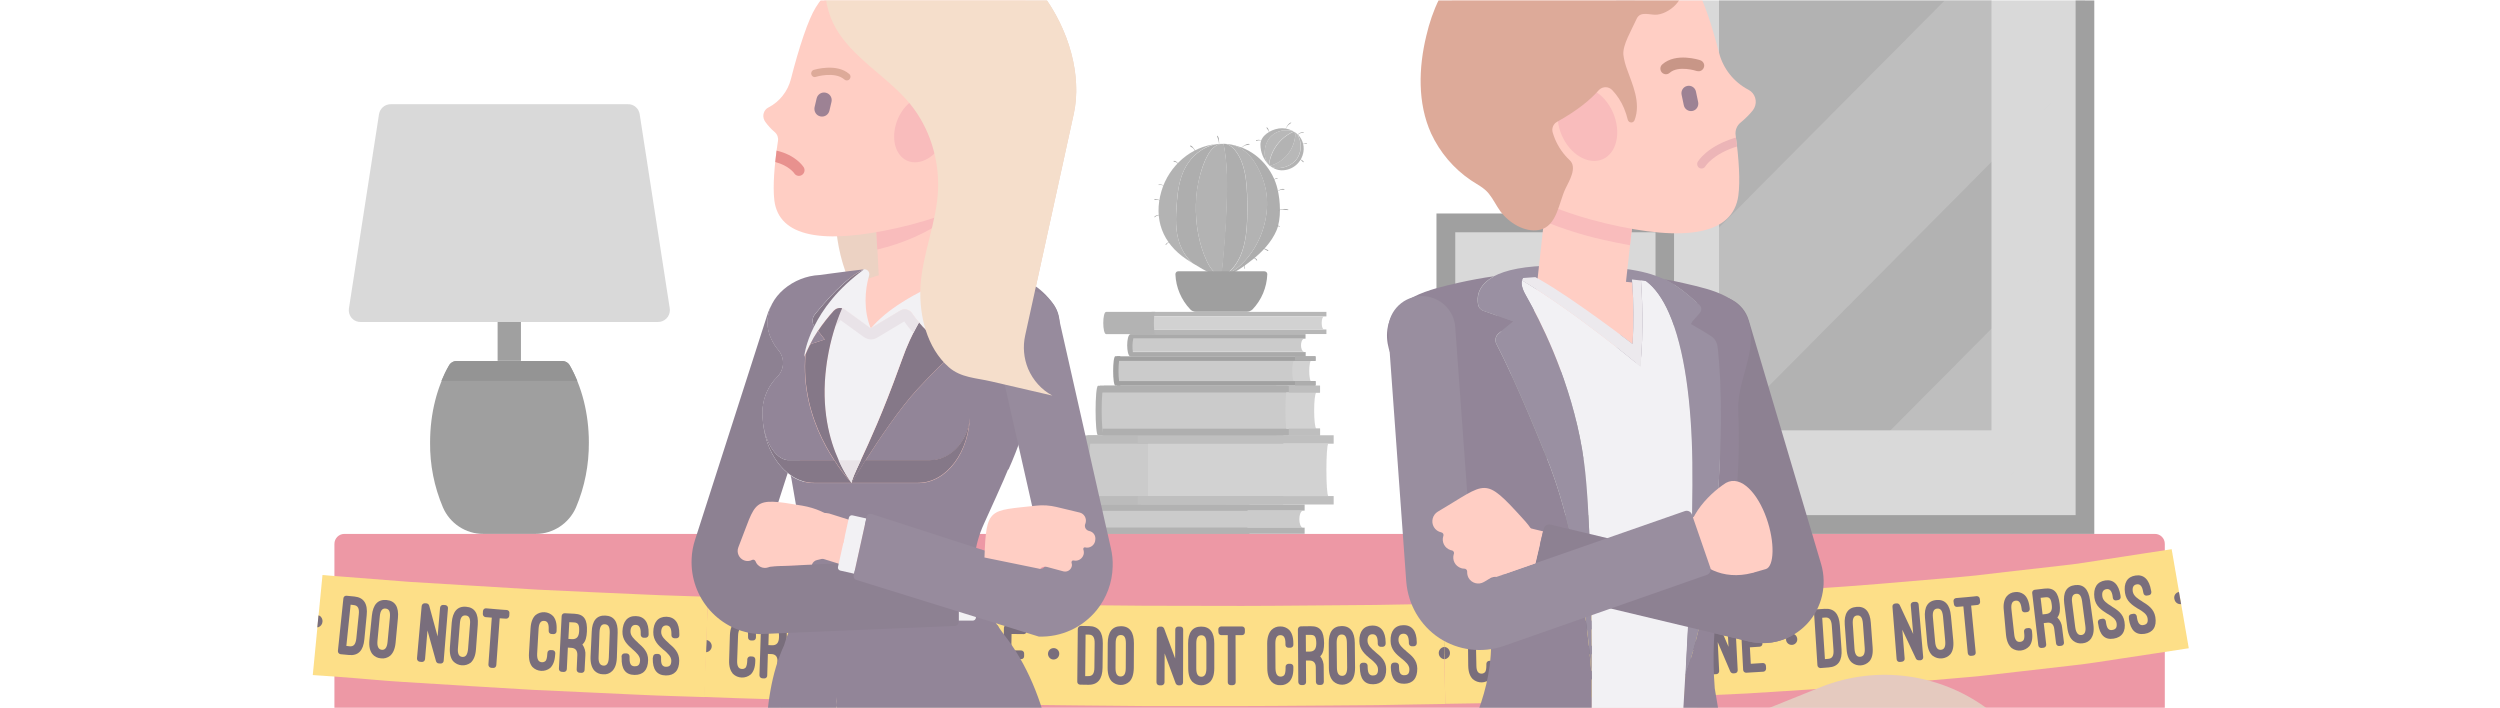 <?xml version="1.0" encoding="utf-8"?>
<!-- Generator: Adobe Illustrator 21.1.0, SVG Export Plug-In . SVG Version: 6.00 Build 0)  -->
<svg version="1.1" id="Layer_1" xmlns="http://www.w3.org/2000/svg" xmlns:xlink="http://www.w3.org/1999/xlink" x="0px" y="0px"
	 viewBox="0 0 1928.7 546.1" style="enable-background:new 0 0 1928.7 546.1;" xml:space="preserve">
<style type="text/css">
	.st0{clip-path:url(#SVGID_2_);}
	.st1{clip-path:url(#SVGID_4_);}
	.st2{opacity:0.57;}
	.st3{fill:#140019;}
	.st4{fill:#565656;}
	.st5{fill:#434343;}
	.st6{fill:#585858;}
	.st7{fill:#BCBCBC;}
	.st8{fill:#777777;}
	.st9{opacity:0.3;}
	.st10{fill:#BFBFBF;}
	.st11{fill:#5C5C5C;}
	.st12{fill:#B0B0B0;}
	.st13{fill:#A4A4A4;}
	.st14{fill:#737373;}
	.st15{fill:#808080;}
	.st16{fill:#878787;}
	.st17{fill:#595959;}
	.st18{fill:#6E6E6E;}
	.st19{fill:#7A7A7A;}
	.st20{fill:#6A6A6A;}
	.st21{fill:#8E8E8E;}
	.st22{fill:#8C8C8C;}
	.st23{fill:#707070;}
	.st24{fill:#838383;}
	.st25{fill:#DF4961;}
	.st26{fill:#FBC62D;}
	.st27{fill:#4D3C5B;}
	.st28{fill:#FFA898;}
	.st29{fill:#F48989;}
	.st30{fill:#9F462C;}
	.st31{fill:#532442;}
	.st32{fill:#DD7D80;}
	.st33{fill:#C3694C;}
	.st34{fill:#D1A18F;}
	.st35{fill:#372140;}
	.st36{fill:#E9E6EC;}
	.st37{fill:#DED9E0;}
	.st38{fill:#3F2949;}
	.st39{fill:#4B3856;}
	.st40{fill:#DDAF96;}
	.st41{fill:#BA8A80;}
	.st42{fill:#28112D;}
	.st43{fill:#D9CED6;}
	.st44{fill:#483352;}
	.st45{fill:#D63E39;}
	.st46{fill:#EEC5A3;}
</style>
<g>
	<g>
		<defs>
			<rect id="SVGID_1_" x="2" y="0.2" width="1922" height="546"/>
		</defs>
		<clipPath id="SVGID_2_">
			<use xlink:href="#SVGID_1_"  style="overflow:visible;"/>
		</clipPath>
		<g class="st0">
			<g>
				<g id="Layer_2_3_">
					<g id="Layer_1-2_3_">
						<g>
							<defs>
								<rect id="SVGID_3_" x="-58" y="-3.2" width="1943" height="549.6"/>
							</defs>
							<clipPath id="SVGID_4_">
								<use xlink:href="#SVGID_3_"  style="overflow:visible;"/>
							</clipPath>
							<g class="st1">
								<g class="st2">
									<path class="st3" d="M545.1,493.8L545.1,493.8c-2.4,0-4.3,1.9-4.4,4.3c0,0.1,0,0.2,0,0.3c-0.1,2.5,1.8,4.7,4.3,4.8
										c0,0,0,0,0.1,0l0,0L545.1,493.8z"/>
									<g>
										<path class="st4" d="M433.6,278.5c2.5,0,4.8,1.3,6,3.5c9.1,16,14.7,36.8,14.7,59.4c0.1,17.2-3.2,34.2-9.9,50
											c-5.4,12.4-17.6,20.5-31.1,20.5h-40.5c-13.5,0-25.7-8-31.1-20.5c-6.7-15.8-10.1-32.8-9.9-50c0-22.7,5.5-43.4,14.7-59.4
											c1.2-2.2,3.6-3.5,6-3.5H433.6z"/>
										<path class="st5" d="M340.5,293.9c1.7-4.1,3.6-8.1,5.8-11.9c1.2-2.2,3.5-3.5,6-3.5h81.3c2.5,0,4.8,1.3,6,3.5
											c2.2,3.8,4.1,7.8,5.8,11.9H340.5z"/>
										<rect x="383.9" y="235.4" class="st6" width="18" height="43"/>
										<path class="st7" d="M516.7,237.9L493.5,88.1c-0.7-4.5-4.5-7.8-9-7.7H301.4c-4.5,0-8.3,3.3-9,7.7l-23.2,149.8
											c-0.8,5,2.6,9.7,7.5,10.4c0.5,0.1,1,0.1,1.5,0.1h229.5c5,0,9.1-4.1,9.1-9.1C516.8,238.9,516.7,238.4,516.7,237.9z"/>
										<rect x="1254.1" y="-83.7" class="st7" width="354.4" height="488.3"/>
										<rect x="1326.2" y="-11.1" class="st8" width="210.2" height="343.1"/>
										<g class="st9">
											<polygon class="st10" points="1513.2,404.6 1608.5,308.7 1608.5,181 1386.3,404.6 											"/>
											<polygon class="st10" points="1608.5,-83.7 1583.8,-83.7 1254.1,248.1 1254.1,404.6 1258.5,404.6 1608.5,52.4 
																							"/>
										</g>
										<path class="st6" d="M1615.7,411.9h-368.8V-90.9h368.8V411.9z M1261.3,397.4h340V-76.4h-340V397.4z"/>
										<rect x="1115.4" y="171.9" class="st7" width="168.9" height="232.7"/>
										<rect x="1165.9" y="222.7" class="st11" width="67.9" height="131.1"/>
										<g class="st9">
											<polygon class="st10" points="1284.3,171.9 1279.2,171.9 1115.4,336.8 1115.4,404.6 1135.8,404.6 1284.3,255.2 
																							"/>
										</g>
										<path class="st6" d="M1291.5,411.9h-183.3V164.7h183.3V411.9z M1122.7,397.4h154.5V179.2h-154.5V397.4z"/>
										<path class="st12" d="M932.1,330.7h83.4c-2.2-1.8-2.2-26.1,0-27.9h-83.4V330.7z"/>
										<path class="st12" d="M861.7,294.8H1012c-2.6-0.4-2.6-16.8,0-17.2H861.7V294.8z"/>
										<path class="st13" d="M998.9,277.6h-138v17.2h138C996.3,294.4,996.3,278,998.9,277.6z"/>
										<path class="st14" d="M984.6,297.6H847.1c-2.5,0.6-2.5,37.6,0,38.4h137.5V297.6z"/>
										<path class="st13" d="M851.8,335.9h141.8c-2.5-0.7-2.5-37.7,0-38.4H851.8C849.3,298.2,849.3,335.2,851.8,335.9z"/>
										<rect x="888.4" y="240.6" class="st15" width="134.9" height="3.5"/>
										<rect x="888.4" y="254.2" class="st15" width="134.9" height="3.5"/>
										<path class="st8" d="M847.3,411.9h117.2c-3.4,0-3.4-22.6,0-22.7H847.3C843.9,389.3,843.9,411.9,847.3,411.9z"/>
										<path class="st12" d="M880.6,382.7h144.2c-2-0.9-2-39.5,0-40.4H880.6V382.7z"/>
										<path class="st16" d="M880.1,335.9h-42.5c-4,0.2-4,53.4,0,53.4h42.6L880.1,335.9z"/>
										<path class="st13" d="M885.7,335.9h-42.6c-4,0.2-4,53.4,0,53.4h42.6V335.9z"/>
										<path class="st12" d="M887.3,254.2h134.1c-2.3-0.5-2.3-9.6,0-10.1H887.3V254.2z"/>
										<rect x="861.8" y="274.9" class="st17" width="153.1" height="3.5"/>
										<rect x="861.8" y="294" class="st17" width="153.1" height="3.5"/>
										<rect x="999" y="274.9" class="st18" width="15.9" height="3.5"/>
										<rect x="999" y="294" class="st18" width="15.9" height="3.5"/>
										<path class="st13" d="M871.3,271.4h134.8c-3.2-0.6-3.2-9.4,0-10.1H871.3V271.4z"/>
										<path class="st19" d="M853.4,257.8h37.8c-1.3-0.8-1.3-16.4,0-17.2h-37.8C850.4,240.6,850.4,257.7,853.4,257.8z"/>
										<path class="st20" d="M874.3,261.3h132.9v-3.5H876.4H872c-3.2,0.8-3.2,16.4,0,17.2h0.4v0.1h134.9v-3.5H874
											C873.5,268.1,873.6,264.6,874.3,261.3z"/>
										<path class="st13" d="M846.8,407.2h158.4c-3.7-0.8-3.7-12.4,0-13.3H846.8V407.2z"/>
										<path class="st8" d="M850.4,393.9h156.1v-4.7l-153.7-0.1h-5.2c-3.8,1-3.8,21.6,0,22.6h0.4v0.1h158.5v-4.7H850
											C849.4,402.8,849.5,398.3,850.4,393.9z"/>
										<path class="st17" d="M864.7,297.5h-4.2c-2.3,0-2.3-22.6,0-22.7h4.2C862.3,274.9,862.3,297.5,864.7,297.5z"/>
										<rect x="838.9" y="335.8" class="st16" width="151.1" height="6.5"/>
										<rect x="838.9" y="382.7" class="st16" width="151.1" height="6.5"/>
										<rect x="877.8" y="335.8" class="st21" width="151.1" height="6.5"/>
										<rect x="877.8" y="382.7" class="st21" width="151.1" height="6.5"/>
										<rect x="848.6" y="297.6" class="st14" width="169.7" height="5.2"/>
										<rect x="850.6" y="330.7" class="st14" width="167.8" height="5.2"/>
										<rect x="994.3" y="297.6" class="st22" width="24.1" height="5.2"/>
										<rect x="994.3" y="330.7" class="st22" width="24.1" height="5.2"/>
										<path class="st23" d="M985.6,145.9c-3.5-15-14.9-28-29.5-32.7c-2-0.7-4.1-1.2-6.3-1.6c13.3,3.1,19.7,15.1,23.4,23.9
											c3,7.2,4.5,15,4.3,22.9c-0.5,16.3-6.8,31.8-17.9,43.7c-3.3,3.6-7.3,6.6-11.6,8.7c-1.1,0.5-2,1-2.9,1.3
											c-0.6,0.4-1.3,0.8-2,1c4.4-0.5,9.1-2.8,13.2-5.5c3.5-2.2,6.7-4.8,9.3-6.8c7.6-5.8,15.4-14,19.2-23
											S987.8,155.1,985.6,145.9z"/>
										<path class="st19" d="M959.7,202c11.1-11.9,17.4-27.4,17.9-43.7c0.2-7.8-1.3-15.7-4.3-22.9c-3.7-8.8-10.1-20.7-23.4-23.9
											c-1.3-0.2-2.6-0.4-4-0.5c2.8,0.9,5.3,2.7,7.1,5.1c9.2,11.5,9.3,30.3,9.3,45.6c0,10.5-0.5,21.4-3.6,31.2
											c-2.5,7.8-6.9,14.8-12.8,18.8l-0.6,0.4c0.9-0.3,1.9-0.8,2.9-1.3C952.4,208.6,956.4,205.7,959.7,202z"/>
										<path class="st23" d="M958.6,192.9c3.2-9.8,3.6-20.6,3.6-31.2c0-15.3,0-34.1-9.3-45.6c-1.8-2.4-4.2-4.2-7.1-5.1
											c-0.6-0.1-1.3-0.1-1.9-0.1c3.2,15.7,2.9,32.7,2.3,48.7c-0.7,17.8-2.2,35.7-4,53.3c1-0.2,1.9-0.5,2.9-0.9l0.6-0.4
											C951.7,207.6,956.1,200.6,958.6,192.9z"/>
										<path class="st19" d="M944,111c-0.7,0-1.4,0-2.1,0c-8.9,1.6-13.3,14.5-16,23.8c-2.1,7.4-3.2,15.1-3.3,22.8
											c-0.4,15.2,2.3,31,8.5,44c1.5,3.4,3.6,6.4,6.3,9c1,1.2,2.4,2.1,3.9,2.6c0.4-0.1,0.7-0.1,1.1-0.2c1.9-17.7,3.4-35.5,4-53.3
											C947,143.7,947.2,126.7,944,111z"/>
										<path class="st23" d="M931.1,201.6c-6.2-13.1-8.9-28.8-8.5-44c0.2-7.7,1.3-15.4,3.3-22.8c2.6-9.3,7.1-22.3,16-23.8
											c-1,0-2.1,0.1-3.1,0.2c-4.2,0.7-8.3,2.3-11.9,4.6c-17,11.2-18.3,29.9-19.3,45.2c-0.7,10.5-0.6,21.4,4.3,31.3
											c2,4,4.8,7.7,8.1,10.7c5.1,3.2,10.3,6.1,15.6,8.8c1.7,0.9,3.7,1.4,5.6,1.4h0.1c-1.5-0.5-2.8-1.4-3.9-2.6
											C934.7,208,932.6,205,931.1,201.6z"/>
										<path class="st19" d="M911.9,192.2c-4.9-9.9-5-20.8-4.3-31.3c1-15.3,2.4-34,19.3-45.2c3.6-2.4,7.6-4,11.9-4.6
											c-19.7,1.7-37,16.7-42.8,36.4c-6.3,21.6,1,40.3,19.3,52.5c1.5,1,3,2,4.6,3C916.6,199.9,913.9,196.3,911.9,192.2z"/>
										<path class="st11" d="M996,94.5c-2.1,0.6-3.7,3.5-4.4,5.5c0,0.1,0.1,0.1,0.1,0c0.4-1.2,1.1-2.3,1.9-3.2
											c0.7-0.8,1.7-1.2,2.5-2C996.2,94.7,996.2,94.5,996,94.5z"/>
										<path class="st11" d="M1005.5,101.9c-2.1,0-4,1.1-5,2.8c0,0,0,0.1,0.1,0.1c1.1-1.6,3-2.5,5-2.4
											C1005.8,102.4,1005.9,101.9,1005.5,101.9z"/>
										<path class="st11" d="M905.9,124.1L905.9,124.1h-0.3c-0.3,0-0.3,0.5,0,0.6c1.6,0.2,2.8,0.7,3.4,2.4c0,0.1,0.1,0,0.1,0
											C908.8,125.5,907.5,124.3,905.9,124.1z"/>
										<path class="st11" d="M985.5,137.3c-0.7,0-1.4,0.3-2,0.7s-1.2,0.8-1.6,1.4c0,0.1,0,0.1,0.1,0.1c0.5-0.5,1.1-1,1.7-1.3
											c0.6-0.3,1.3-0.3,1.9-0.5C985.8,137.6,985.7,137.4,985.5,137.3z"/>
										<path class="st11" d="M990.9,146c-1.6-0.8-4,0.3-5.2,1.5v0.1h0.1c0.7-0.6,1.6-1,2.5-1.2c0.8,0,1.7,0,2.5,0
											c0.1,0,0.2-0.1,0.2-0.2C991,146.1,991,146.1,990.9,146z"/>
										<path class="st11" d="M969.9,200.8L969.9,200.8c-0.3-1.2-1.9-2-3-2.1c0,0-0.1,0-0.1,0.1c0,0,0,0.1,0.1,0.1l0,0
											c0.6,0.2,1.1,0.5,1.6,0.9c0.4,0.4,0.7,0.9,1,1.2C969.6,201.2,969.9,201,969.9,200.8z"/>
										<path class="st11" d="M960.5,207.2c0-1.3-0.3-2.5-1-3.6c0-0.1-0.1,0-0.1,0.1c0.5,1.1,0.7,2.3,0.7,3.5
											c0,0.1,0.1,0.2,0.2,0.2C960.5,207.3,960.6,207.3,960.5,207.2L960.5,207.2z"/>
										<path class="st11" d="M978.4,193.1l-0.2-0.2c-0.1-0.1-0.1-0.1-0.2-0.1c-1.3-0.7-2.6-1.2-4-1.4c0,0-0.1,0-0.1,0.1
											c0,0,0,0.1,0.1,0.1c1.4,0.5,2.7,1.2,4,2C978.2,193.8,978.7,193.4,978.4,193.1z"/>
										<path class="st11" d="M895.1,165.9c-1.6-0.4-3.3,0.1-4.5,1.3c-0.2,0.2,0.1,0.6,0.3,0.4c1.1-1.1,2.6-1.7,4.1-1.6
											C895.1,166,895.1,165.9,895.1,165.9z"/>
										<path class="st11" d="M898.3,143.5c-1.2-1-2.8-1.4-4.4-1.1c-0.1,0-0.2,0.1-0.2,0.2c0,0.1,0.1,0.2,0.2,0.2l0,0l0,0
											C895.4,142.5,897,142.8,898.3,143.5C898.2,143.6,898.3,143.5,898.3,143.5z"/>
										<path class="st11" d="M902.9,186.8c-1.5-0.2-2.9,0.6-3.7,1.8c-0.1,0.3,0.3,0.5,0.5,0.2l0,0c0.3-0.5,0.7-0.9,1.2-1.3
											C901.5,187.1,902.2,186.9,902.9,186.8C903,187,903,186.8,902.9,186.8z"/>
										<path class="st11" d="M1008.3,110.6c-0.5-0.2-1.1-0.2-1.7,0c-0.7,0.2-1.4,0.4-2,0.7v0.1c0.7-0.3,1.4-0.4,2.1-0.5
											c0.5,0.1,1,0.1,1.5,0c0.1,0,0.2,0,0.2-0.1C1008.4,110.7,1008.4,110.7,1008.3,110.6L1008.3,110.6z"/>
										<path class="st11" d="M978.7,100.2c-0.2-0.7-0.6-1.4-1.2-1.9l0,0c-0.2-0.1-0.5,0-0.4,0.3c0.3,0.6,0.7,1.2,1.2,1.7
											c0.5,0.8,0.9,1.7,1,2.7c0,0.1,0.1,0.1,0.1,0C979.3,102.1,979.1,101.2,978.7,100.2z"/>
										<path class="st11" d="M895.1,154.9c-1.1-1-2.6-1.5-4-1.4c-0.1,0-0.1,0-0.2,0l-0.2,0.1c-0.1,0.1-0.2,0.3-0.1,0.4
											c0.1,0.1,0.2,0.2,0.3,0.2c1.4-0.4,3-0.1,4.1,0.8C894.9,155,895.1,155,895.1,154.9z"/>
										<path class="st11" d="M973.8,109.2c-1-1.2-2.7-1.7-4.2-1.1c0,0-0.1,0-0.2,0c-0.1,0.1-0.2,0.2-0.3,0.2
											c-0.3,0.2,0,0.6,0.3,0.5C970.7,107.9,972.6,108.1,973.8,109.2C973.7,109.3,973.8,109.3,973.8,109.2z"/>
										<path class="st11" d="M1005.7,124.7l-0.1-0.2l0,0c-1-1.1-2.3-1.7-3.8-1.7c0,0-0.1,0.1,0,0.1l0,0c0.7,0.1,1.4,0.4,2,0.7
											c0.5,0.4,1,0.9,1.4,1.4C1005.5,125.4,1005.9,125,1005.7,124.7z"/>
										<path class="st11" d="M987.4,174.7c-0.6-0.8-2.3-0.7-3.2-0.4c0,0,0,0,0,0.1l0,0c0.6-0.1,1.2,0,1.7,0.1
											c0.4,0.2,0.9,0.3,1.3,0.4c0.1,0,0.2,0,0.2-0.1V174.7z"/>
										<path class="st11" d="M993.8,161.7c-1.2-0.5-2.6-0.6-3.9-0.4c-1.4,0.1-2.8,0.5-4.1,1.1c-0.1,0,0,0.2,0,0.1
											c1.3-0.4,2.6-0.7,3.9-0.8c1.4,0,2.6,0.4,4,0.4c0.1,0,0.2,0,0.3-0.2C993.9,161.8,993.9,161.7,993.8,161.7z"/>
										<path class="st11" d="M964,111.1c-1.2-0.4-2.9,0.4-3.9,1c-1.3,0.7-2.3,1.7-3.1,2.9c0,0.1,0.1,0.1,0.1,0.1
											c0.8-1.2,2-2.2,3.3-2.8c1.2-0.5,2.5-0.4,3.6-0.9C964.1,111.4,964.1,111.3,964,111.1L964,111.1z"/>
										<path class="st11" d="M940.4,108c0-1.2-0.4-2.3-1.1-3.2c-0.1-0.1-0.2-0.1-0.3,0c0,0-0.1,0.1-0.1,0.2
											c0.3,0.9,0.6,1.9,1,2.8c0.4,1.3,0.6,2.7,0.4,4.1c0,0.1,0.1,0.1,0.2,0C940.6,110.6,940.6,109.3,940.4,108z"/>
										<path class="st11" d="M921,114.5c-0.6-0.8-1.6-2.2-2.8-2.2c-0.1,0-0.2,0.1-0.2,0.2s0,0.1,0.1,0.2c0.7,0.8,1.9,1.1,2.6,1.9
											c0.8,1,1.4,2.1,1.8,3.4c0,0.1,0.1,0.1,0.1,0C922.3,116.7,921.8,115.5,921,114.5z"/>
										<path class="st24" d="M999.1,106c0.2-1.2,0.2-2.5-0.2-3.8c0-0.1-0.1-0.3-0.1-0.4c0.6,0.4,1.2,0.9,1.8,1.4
											c3.6,5.5,3.8,12.7,0.5,18.4c-3.9,6.3-12.3,9.4-19.6,7.6c-0.6-0.4-1.2-0.8-1.8-1.3C989.9,125.2,997.6,116.6,999.1,106z"/>
										<path class="st24" d="M996.9,100.8c0.4,0.2,0.8,0.4,1.1,0.6l-0.1,0.1c-10.4,4.6-17.6,14.4-19,25.8
											c-2.3-2.9-3.5-6.5-3.3-10.1c0.3-5.5,2.3-10.4,6.9-13.7c2.4-1.7,5.2-2.7,8.1-3C992.7,100.3,994.9,100.4,996.9,100.8z"/>
										<path class="st19" d="M1005.6,117c-1.3,8.5-8.6,14.6-17.1,14.4c-2.5-0.1-4.8-0.9-6.9-2.2c7.3,1.8,15.7-1.3,19.6-7.6
											c3.3-5.7,3.1-12.8-0.5-18.4C1004.5,106.6,1006.4,111.9,1005.6,117z"/>
										<path class="st19" d="M998.9,102.3c0.3,1.2,0.4,2.5,0.2,3.8c-1.5,10.5-9.1,19.2-19.4,21.9c-0.3-0.2-0.5-0.4-0.7-0.6
											c1.4-11.4,8.6-21.2,19-25.8l0.1-0.1l0.8,0.5C998.9,102,998.9,102.1,998.9,102.3z"/>
										<path class="st19" d="M986.5,99.1c3.6-0.5,7.2,0.1,10.4,1.7c-2-0.5-4.1-0.6-6.2-0.3c-2.9,0.3-5.7,1.3-8.1,3
											c-4.6,3.2-6.6,8.2-6.9,13.7c-0.2,3.7,1,7.3,3.3,10.1c-4.2-4.1-6.6-9.8-6.6-15.8c0-6.8,7.9-11.4,13.8-12.3L986.5,99.1z"/>
										<path class="st4" d="M909,209.3c-0.6,0-1.2,0.2-1.6,0.7c-0.4,0.4-0.6,1-0.6,1.6c0.4,10.1,4.5,19.8,11.5,27.1
											c1.1,1.2,2.7,1.8,4.4,1.8h39.2c1.6,0,3.2-0.7,4.4-1.8c7-7.3,11-17,11.4-27.1c0-0.6-0.2-1.2-0.6-1.6
											c-0.4-0.4-1-0.7-1.6-0.7H909z"/>
									</g>
									<path class="st25" d="M1670.1,818.6H258v-399c0-4.2,3.4-7.7,7.6-7.7h1396.9c4.2,0,7.6,3.4,7.6,7.7V818.6z"/>
									<path class="st3" d="M544.7,499.1c0,0,755.1,31.1,1137.2-37.1L544.7,499.1z"/>
									<path class="st26" d="M1115,543.1l-24.6,0.4l-28.2,0.5l-36.6,0.3c-26.8,0.2-58.1,0.5-91.6,0.4h-51.7l-53.3-0.5
										c-71.5-0.7-142.9-2-196.4-3.6l-64.8-2l-24.7-0.9l3.1-77.4l24.2,0.9l64.2,2c53.2,1.5,124.2,2.9,195.1,3.6l52.9,0.5l51.3,0.1
										c33.2,0.2,64.3-0.2,90.9-0.4l36.3-0.3l28-0.5l24.4-0.4L1115,543.1z"/>
									<path class="st3" d="M562.5,509.2c-0.2,5.3,1.1,8.4,2.9,10.6c3.8,3.7,9.7,3.9,13.8,0.5c2-2,3.4-5.1,3.5-10.4V509
										c0.1-1.3-0.8-2.4-2.1-2.5l0,0l-1.8-0.1c-1.3,0-2.3,1.1-2.3,2.4v0.9c-0.1,2.4-0.5,4.2-1.2,5.3c-0.8,0.8-1.8,1.2-2.9,1.1
										c-2.6-0.1-3.9-2.1-3.7-6.7l0.7-19c0.2-4.5,1.6-6.4,4.1-6.3c2.6,0.1,3.8,2.1,3.6,6.6v0.9c-0.1,1.3,0.9,2.4,2.1,2.5h1.8
										c1.3,0,2.2-1.1,2.2-2.4v-0.9c0.2-5.1-1-8.5-2.9-10.6c-3.7-3.6-9.6-3.9-13.5-0.5c-2,1.9-3.5,5.3-3.7,10.4L562.5,509.2z"/>
									<path class="st3" d="M606,510.1c0.3-3-0.6-6-2.4-8.4l0.5-0.5c2-2,2.8-5.4,2.9-9.5c0.3-9-2.2-13.3-9.8-13.5l-7.7-0.2
										c-1.3,0-2.3,1.1-2.3,2.3l0,0l-1.3,40.5c-0.1,1.3,0.9,2.4,2.1,2.5l0,0l1.7,0.1c1.3,0,2.3-1.1,2.2-2.4l0.5-16.5l2.8,0.1
										c3,0.1,4.7,2,4.6,5.4l-0.3,11.2c-0.1,1.3,0.9,2.4,2.1,2.5l0,0h1.7c1.3,0,2.3-1,2.3-2.3l0,0L606,510.1z M593.2,484.8
										l3.9,0.1c3.2,0.1,4,2,3.9,6.6s-2,6.4-5.4,6.3l-2.8-0.1L593.2,484.8z"/>
									<path class="st3" d="M616.9,481.2c0.1-1.3-0.9-2.4-2.1-2.5l-1.7-0.1c-1.3,0-2.3,1.1-2.3,2.3l0,0l-1.2,40.5
										c-0.1,1.3,0.9,2.4,2.1,2.5l0,0h1.7c1.3,0,2.3-1.1,2.3-2.4L616.9,481.2z"/>
									<path class="st3" d="M631.1,524.5c1.1-0.1,2-0.9,2.2-1.9l2.4-14.9l-0.4,14.5c-0.1,1.3,0.9,2.4,2.1,2.5l0,0h1.7
										c1.3,0,2.3-1.1,2.3-2.4l0,0l1.1-40.5c0.1-1.3-0.9-2.4-2.1-2.5h-1.8c-1,0.1-1.9,0.8-2.2,1.8l-5.5,27l-4.1-27.2
										c-0.2-1-1-1.8-2-1.9l-1.8-0.1c-1.3,0-2.3,1.1-2.3,2.4l0,0l-1.1,40.5c-0.1,1.3,0.9,2.4,2.1,2.5h1.7c1.3,0,2.3-1.1,2.3-2.4
										l0.4-14.6l1.7,15.2c0.2,1,1,1.8,2,1.9L631.1,524.5z"/>
									<path class="st3" d="M649.2,479.7c-1.3,0-2.3,1.1-2.3,2.4l-1,40.5c-0.1,1.3,0.9,2.4,2.1,2.5l0,0l13.3,0.4
										c1.3,0,2.3-1.1,2.3-2.4l0,0v-1.8c0.1-1.3-0.9-2.4-2.2-2.5l0,0l-9.4-0.3l0.3-12.7l7.7,0.2c1.3,0,2.3-1.1,2.3-2.3l0,0
										l0.1-1.8c0.1-1.3-0.9-2.4-2.1-2.5l0,0l-7.7-0.2l0.3-12.6l9.4,0.3c1.3,0,2.3-1.1,2.3-2.4l0,0l0.1-1.8
										c0.1-1.3-0.9-2.4-2.1-2.5l0,0L649.2,479.7z"/>
									<path class="st3" d="M680.9,512.6c-0.2,8.8,3.1,13.2,9.9,13.3c6.5,0.1,10.2-3.8,10.4-11.3c0.1-6.5-3.9-10-7.9-13.6h0.1
										c-3-2.6-5.9-5.3-5.8-8.7c0.1-3.4,1.5-5,4.1-5c2.6,0.1,3.9,2.1,3.9,6.5v0.9c-0.1,1.3,0.9,2.4,2.1,2.5l0,0h1.7
										c1.3,0,2.3-1.1,2.3-2.4l0,0V494c0.2-8.5-3.2-13.3-9.8-13.4s-10.2,4.2-10.4,11.8c-0.2,6.7,4,10.4,8,14v-0.1
										c3,2.6,5.7,5.2,5.7,8.3c-0.1,3.6-1.5,4.7-4.1,4.7c-0.9,0.1-1.9-0.3-2.6-0.9c-0.8-0.8-1.4-2.4-1.3-5.6v-0.9
										c0.1-1.3-0.9-2.4-2.2-2.5h-1.7c-1.3,0-2.3,1.1-2.3,2.4l0,0v0.8H680.9z"/>
									<path class="st3" d="M704.7,513.1c-0.1,5.3,1.2,8.4,3,10.6c3.8,3.7,9.8,3.8,13.7,0.3c2-2,3.3-5.1,3.4-10.4v-0.9
										c0.1-1.3-0.9-2.4-2.1-2.5h-1.8c-1.3,0-2.3,1.1-2.3,2.3l0,0v0.9c0,2.4-0.4,4.2-1.1,5.3c-0.7,0.8-1.8,1.2-2.9,1.1
										c-2.6-0.1-3.9-2.1-3.8-6.6l0.4-19c0.1-4.5,1.5-6.4,4-6.4s3.8,2,3.7,6.5v0.9c-0.1,1.3,0.9,2.4,2.2,2.5h1.8
										c1.3,0,2.2-1.1,2.2-2.4l0,0v-0.9c0.1-5.1-1.1-8.5-3-10.6c-3.8-3.6-9.6-3.7-13.6-0.3c-2,2-3.4,5.3-3.5,10.4L704.7,513.1z"/>
									<path class="st3" d="M731.1,481.5c-1.3,0-2.3,1.1-2.3,2.4l0,0l-0.7,40.5c-0.1,1.3,0.9,2.4,2.2,2.5l0,0l13.3,0.2
										c1.3,0,2.3-1.1,2.3-2.4l0,0v-1.8c0.1-1.3-0.9-2.4-2.1-2.5l0,0l-9.4-0.2l0.2-12.7l7.7,0.1c1.3,0,2.3-1.1,2.3-2.4l0,0v-1.8
										c0.1-1.3-0.9-2.4-2.1-2.5l0,0l-7.7-0.1l0.2-12.6l9.4,0.1c1.3,0,2.3-1.1,2.2-2.4l0,0v-1.8c0.1-1.3-0.9-2.4-2.2-2.5
										L731.1,481.5z"/>
									<path class="st3" d="M767.5,527.4c1.3,0,2.3-1.1,2.3-2.4l0.6-40.5c0.1-1.3-0.9-2.4-2.1-2.5l0,0h-1.7
										c-1.3,0-2.3,1.1-2.2,2.4l0,0l-0.4,22.2l-8.2-23.3c-0.3-0.8-1.1-1.4-2-1.5h-1.5c-1.3,0-2.3,1.1-2.3,2.4l-0.7,40.5
										c-0.1,1.3,0.9,2.4,2.2,2.5h1.8c1.3-0.1,2.3-1.1,2.3-2.4l0.4-22.2l8.2,23.2c0.4,0.8,1.1,1.4,2,1.5L767.5,527.4z"/>
									<path class="st3" d="M776.7,482.2c-1.3,0-2.3,1.1-2.2,2.4l0,0l-0.6,40.5c-0.1,1.3,0.9,2.4,2.2,2.5l0,0l13.3,0.2
										c1.3,0,2.3-1.1,2.2-2.4l0,0v-1.8c0.1-1.3-0.9-2.4-2.2-2.4l0,0l-9.4-0.1l0.2-12.7l7.7,0.1c1.3,0,2.3-1.1,2.2-2.4l0,0v-1.8
										c0.1-1.3-0.9-2.4-2.2-2.5l-7.7-0.1l0.2-12.6l9.4,0.1c1.3,0,2.3-1.1,2.2-2.4l0,0V485c0.1-1.3-0.9-2.4-2.2-2.5L776.7,482.2z"
										/>
									<path class="st3" d="M808.5,504.7c0.2,2.4,2.2,4.3,4.6,4.1c2.4-0.2,4.2-2.2,4.1-4.7c-0.1-2.3-2-4.1-4.3-4.1
										c-2.5,0-4.4,2-4.4,4.5C808.5,504.6,808.5,504.7,808.5,504.7z"/>
									<path class="st3" d="M839.6,528.3c7.4,0.1,10.9-4.5,11-13.2l0.2-18.7c0.1-8.7-3.3-13.3-10.7-13.4l-6.3-0.1
										c-1.3,0-2.3,1.1-2.3,2.4l-0.4,40.5c-0.1,1.3,0.9,2.4,2.2,2.4l0,0L839.6,528.3z M840,489.6c3.2,0,4.6,2.2,4.5,6.7l-0.2,18.7
										c0,4.5-1.4,6.7-4.7,6.6h-2.4l0.3-32L840,489.6z"/>
									<path class="st3" d="M854.5,515.2c0,5.3,1.3,8.4,3.2,10.5c3.9,3.6,9.8,3.7,13.7,0.1c1.9-2,3.2-5.2,3.3-10.5l0.1-19
										c0-8.5-3.2-13.2-10-13.2s-10.1,4.6-10.2,13L854.5,515.2z M860.7,496.3c0-4.4,1.3-6.4,4-6.4s3.9,2,3.9,6.5l-0.1,19
										c0,4.6-1.4,6.5-4,6.5s-3.9-2.1-3.9-6.5L860.7,496.3z"/>
									<path class="st3" d="M910.5,528.7c1.3,0,2.3-1.1,2.2-2.4l0,0l0.1-40.5c0.1-1.3-0.9-2.4-2.2-2.4l0,0h-1.7
										c-1.3,0-2.3,1.1-2.2,2.4l0,0l-0.1,22.2l-8.5-23.1c-0.4-0.8-1.1-1.4-2-1.5h-1.5c-1.3,0.1-2.2,1.1-2.2,2.4l-0.2,40.5
										c0,1.3,0.9,2.4,2.2,2.4h1.8c1.3-0.1,2.2-1.1,2.2-2.4l0.1-22.2l8.5,23.1c0.4,0.8,1.1,1.4,2,1.5L910.5,528.7z"/>
									<path class="st3" d="M916.7,515.5c0,5.3,1.3,8.4,3.2,10.5c3.9,3.6,9.8,3.6,13.7,0c1.9-2.1,3.2-5.2,3.2-10.5v-19
										c0-8.5-3.3-13.1-10.1-13.1s-10.1,4.6-10.1,13.1L916.7,515.5z M922.9,496.5c0-4.4,1.2-6.4,3.9-6.4s3.9,2,3.9,6.5v19
										c0,4.6-1.4,6.5-3.9,6.5c-2.6,0-3.9-2.1-3.9-6.5V496.5z"/>
									<path class="st3" d="M940,487.6c-0.1,1.3,0.9,2.4,2.2,2.4l0,0h5v36.2c-0.1,1.3,0.9,2.4,2.2,2.4h1.7c1.3,0,2.3-1.1,2.2-2.4
										l0,0l-0.1-36.2h5c1.3,0,2.3-1.1,2.2-2.4l0,0v-1.9c0.1-1.3-0.9-2.4-2.2-2.4l0,0h-16.1c-1.3,0-2.3,1.1-2.2,2.4l0,0L940,487.6
										z"/>
									<path class="st3" d="M977.7,515.5c0,5.3,1.4,8.4,3.3,10.5c1.8,1.8,4.3,2.8,6.9,2.6c2.6,0.1,5-0.9,6.8-2.7
										c1.9-2.1,3.2-5.2,3.1-10.5v-0.9c0.1-1.3-0.9-2.3-2.2-2.4H994c-1.3,0.1-2.3,1.2-2.2,2.4v1c0,2.4-0.3,4.2-1,5.3
										c-0.7,0.8-1.8,1.2-2.8,1.2c-2.6,0-3.9-2-4-6.5l-0.1-19c0-4.5,1.3-6.5,3.9-6.5c2.6,0,3.9,1.9,3.9,6.4v0.9
										c-0.1,1.3,0.9,2.4,2.2,2.4l0,0h1.8c1.3-0.1,2.2-1.2,2.1-2.4v-0.9c0-5.1-1.3-8.5-3.3-10.5c-1.8-1.7-4.3-2.7-6.8-2.6
										c-2.5-0.1-5,0.9-6.8,2.7c-1.9,2-3.3,5.4-3.3,10.5L977.7,515.5z"/>
									<path class="st3" d="M1021.2,514.6c0.1-3-0.8-6-2.7-8.3l0.5-0.5c1.9-2.1,2.5-5.5,2.5-9.6c-0.1-9-2.8-13.2-10.3-13.1
										l-7.7,0.1c-1.3,0.1-2.2,1.2-2.2,2.4l0.3,40.5c0,1.3,1,2.4,2.2,2.4l0,0h1.7c1.3-0.1,2.2-1.2,2.1-2.4l-0.1-16.5h2.8
										c3,0,4.8,1.8,4.8,5.2l0.1,11.2c0,1.3,1,2.4,2.2,2.4h1.7c1.3,0,2.2-1.1,2.2-2.4l0,0L1021.2,514.6z M1007.4,489.8h3.9
										c3.2,0,4.1,1.8,4.2,6.4c0,4.6-1.7,6.5-5.2,6.5h-2.8L1007.4,489.8z"/>
									<path class="st3" d="M1025.2,515.1c0,5.3,1.4,8.4,3.4,10.5c3.9,3.6,9.9,3.5,13.7-0.1c1.9-2.1,3.1-5.2,3.1-10.5l-0.2-19
										c-0.1-8.5-3.5-13.1-10.2-13s-10,4.7-9.9,13.2L1025.2,515.1z M1031.2,496c0-4.4,1.2-6.5,3.9-6.5c2.7,0,3.9,1.9,4,6.4l0.2,19
										c0,4.6-1.3,6.5-3.9,6.5s-4-2-4-6.5L1031.2,496z"/>
									<path class="st3" d="M1049.1,514.9c0.1,8.8,3.5,13.1,10.3,13c6.5-0.1,10.1-4.2,10-11.7c-0.1-6.5-4.3-9.9-8.4-13.2h0.1
										c-3-2.5-6-5.1-6.1-8.6s1.4-5.1,3.9-5.1c2.6,0,4,1.9,4,6.4v0.9c0,1.3,1,2.3,2.2,2.4l0,0h1.7c1.3-0.1,2.2-1.2,2.2-2.5v-0.9
										c-0.1-8.5-3.7-13.1-10.3-13c-6.6,0.1-10.1,4.5-10,12c0.1,6.7,4.4,10.2,8.5,13.7v-0.1c3,2.5,5.9,5,5.9,8.1
										c0.1,3.6-1.3,4.8-3.9,4.8c-0.9,0.1-1.9-0.2-2.6-0.9c-0.9-0.8-1.4-2.3-1.5-5.6v-0.9c0-1.3-1-2.3-2.2-2.4h-1.7
										c-1.3,0.1-2.2,1.1-2.2,2.4l0,0L1049.1,514.9z"/>
									<path class="st3" d="M1073,514.6c0.1,8.8,3.6,13,10.4,12.9c6.5-0.1,10.1-4.2,10-11.8c-0.1-6.5-4.3-9.9-8.4-13.2h0.1
										c-3-2.5-6.1-5.1-6.2-8.5s1.3-5.1,3.9-5.1s4,1.9,4.1,6.4v0.9c0,1.3,1,2.3,2.2,2.4l0,0h1.7c1.3-0.1,2.2-1.2,2.2-2.4l0,0v-0.9
										c-0.1-8.5-3.7-13.1-10.3-13c-6.6,0.1-10.1,4.6-9.9,12.2c0.1,6.7,4.4,10.2,8.5,13.6V508c3,2.5,5.9,4.9,6,8.1
										c0.1,3.6-1.3,4.8-3.9,4.8c-0.9,0.1-1.9-0.2-2.6-0.8c-0.9-0.8-1.5-2.3-1.5-5.6v-0.9c0-1.3-1-2.3-2.3-2.4h-1.7
										c-1.3,0.1-2.3,1.2-2.2,2.5L1073,514.6z"/>
									<path class="st3" d="M1114.2,499.1L1114.2,499.1c-2.6,0.3-4.5,2.6-4.2,5.2c0.2,2.3,2.1,4.1,4.4,4.3l0,0L1114.2,499.1z"/>
									<path class="st3" d="M544.9,493.7l-0.4,9.5c2.6-0.1,4.7-2.3,4.6-4.9C549,496,547.2,494,544.9,493.7z"/>
									<path class="st26" d="M1688.6,500.1l-24.7,3.8l-28.4,4.3c-11,1.6-23.4,3.8-36.8,5.2l-43.5,5l-23.7,2.7
										c-8.1,1-16.4,1.5-24.8,2.3c-33.6,2.8-69.5,6.3-105.3,8.2l-53.5,3.4l-51.8,2.4l-48.4,2.1l-43.3,1.3
										c-26.8,0.8-49.2,1.6-64.8,1.8L1115,543l-1.5-77.5l24.4-0.4c15.5-0.2,37.6-1,64.2-1.8l42.9-1.3l47.8-2.1l51.1-2.4l52.6-3.3
										c35.3-1.9,70.3-5.3,103.2-8c8.2-0.8,16.3-1.3,24.2-2.2l23-2.7l42.2-4.8c13.1-1.3,24.9-3.4,35.4-5l27.2-4.2l23.7-3.6
										L1688.6,500.1z"/>
									<path class="st3" d="M1132.7,513.5c0.1,5.3,1.5,8.4,3.5,10.4c4,3.5,9.9,3.4,13.7-0.3c1.9-2.1,3.1-5.2,3-10.5v-0.9
										c0-1.3-0.9-2.3-2.2-2.4h-1.8c-1.3,0.1-2.2,1.2-2.2,2.4l0,0v0.9c0,2.4-0.2,4.2-0.9,5.3c-0.7,0.8-1.7,1.3-2.8,1.3
										c-2.6,0-4-1.9-4-6.4l-0.4-19c-0.1-4.5,1.2-6.5,3.8-6.5c2.6-0.1,3.9,1.9,4,6.4v0.9c0,1.3,1,2.3,2.3,2.4l0,0h1.8
										c1.3-0.1,2.2-1.2,2.1-2.5l0,0v-0.9c-0.1-5.1-1.5-8.4-3.5-10.4c-3.9-3.4-9.8-3.3-13.5,0.3c-1.9,2-3.2,5.4-3.1,10.5
										L1132.7,513.5z"/>
									<path class="st3" d="M1176.2,511.9c0.1-3-0.9-5.9-2.9-8.3l0.5-0.6c1.9-2.1,2.4-5.5,2.3-9.7c-0.2-9-3-13.1-10.5-12.9
										l-7.7,0.3c-1.3,0.1-2.2,1.2-2.2,2.5l1,40.5c0,1.3,1,2.3,2.2,2.4c0,0,0,0,0.1,0h1.7c1.3-0.1,2.2-1.2,2.1-2.5l-0.4-16.5
										l2.8-0.1c3-0.1,4.8,1.7,4.9,5.1l0.3,11.2c0,1.3,1,2.3,2.3,2.4l0,0h1.7c1.3-0.1,2.2-1.2,2.2-2.5l0,0L1176.2,511.9z
										 M1161.9,487.4l3.9-0.1c3.2-0.1,4.2,1.8,4.3,6.3c0.1,4.6-1.6,6.5-5,6.6l-2.8,0.1L1161.9,487.4z"/>
									<path class="st3" d="M1185.4,482.5c0-1.3-1-2.3-2.3-2.4l-1.7,0.1c-1.3,0.1-2.2,1.2-2.1,2.5l0,0l1.1,40.5
										c0,1.3,1,2.3,2.3,2.4h1.7c1.3-0.1,2.2-1.2,2.2-2.5L1185.4,482.5z"/>
									<path class="st3" d="M1202.1,524.9c1.1-0.1,1.9-1,2.1-2l1.6-15l0.5,14.4c0,1.3,1,2.3,2.3,2.4l0,0l1.7-0.1
										c1.3-0.1,2.2-1.2,2.1-2.5l0,0l-1.3-40.5c0-1.3-1-2.3-2.3-2.3l0,0h-1.8c-1,0.1-1.9,0.9-2.1,1.9l-4,27.2l-5.7-26.9
										c-0.2-1-1.1-1.8-2.1-1.8l-1.8,0.1c-1.3,0.1-2.2,1.2-2.1,2.5l1.2,40.5c0,1.3,1,2.3,2.3,2.4l0,0l1.7-0.1
										c1.3-0.1,2.2-1.2,2.1-2.5L1196,508l2.5,15.1c0.2,1,1.1,1.8,2.2,1.8L1202.1,524.9z"/>
									<path class="st3" d="M1217.5,479.1c-1.3,0.1-2.2,1.2-2.1,2.5l0,0l1.3,40.5c0,1.3,1,2.3,2.3,2.3l0,0l13.3-0.4
										c1.3-0.1,2.2-1.2,2.1-2.4c0,0,0,0,0-0.1l-0.1-1.8c0-1.3-1-2.3-2.3-2.4l-9.4,0.3l-0.4-12.7l7.7-0.2c1.3-0.1,2.2-1.2,2.1-2.5
										l0,0l-0.1-1.8c0-1.3-1-2.3-2.3-2.3l-7.7,0.2l-0.4-12.6l9.4-0.3c1.3-0.1,2.2-1.2,2.1-2.5l0,0l-0.1-1.8c0-1.3-1-2.3-2.3-2.4
										l0,0L1217.5,479.1z"/>
									<path class="st3" d="M1251,510.2c0.3,8.8,3.9,12.9,10.7,12.6c6.5-0.3,10-4.5,9.7-12c-0.3-6.5-4.5-9.8-8.7-13h0.1
										c-3.1-2.4-6.2-4.9-6.3-8.3s1.2-5.1,3.8-5.2c2.6-0.2,4,1.8,4.2,6.3v0.9c0,1.3,1,2.3,2.3,2.3l0,0l1.7-0.1
										c1.3-0.1,2.2-1.2,2.1-2.5l0,0v-0.9c-0.3-8.5-4-13-10.6-12.7s-9.9,4.8-9.7,12.4c0.3,6.7,4.6,10.1,8.8,13.4v-0.1
										c3.1,2.4,6,4.8,6.2,7.9c0.1,3.6-1.2,4.8-3.8,4.9c-0.9,0.1-1.9-0.2-2.6-0.8c-0.9-0.8-1.5-2.3-1.6-5.5V509
										c0-1.3-1-2.3-2.3-2.3l-1.7,0.1c-1.3,0.1-2.2,1.2-2.1,2.5L1251,510.2z"/>
									<path class="st3" d="M1274.8,509.1c0.2,5.3,1.7,8.3,3.7,10.3c1.9,1.8,4.5,2.6,7.1,2.4c2.6,0,5-1.1,6.7-3
										c1.8-2.2,3-5.3,2.7-10.6v-0.9c0-1.3-1-2.3-2.3-2.3l-1.8,0.1c-1.3,0.1-2.2,1.2-2.1,2.5l0,0v1c0.1,2.4-0.1,4.2-0.8,5.3
										c-0.7,0.8-1.7,1.3-2.8,1.3c-2.6,0.1-4-1.8-4.2-6.3l-0.8-19c-0.2-4.5,1.1-6.5,3.7-6.6s3.9,1.8,4.1,6.3v0.9
										c0,1.3,1,2.3,2.3,2.3l0,0l1.8-0.1c1.2-0.1,2.1-1.3,2-2.5v-0.9c-0.2-5.1-1.7-8.4-3.7-10.3c-4-3.3-9.8-3.1-13.5,0.6
										c-1.9,2.1-3.1,5.5-2.9,10.6L1274.8,509.1z"/>
									<path class="st3" d="M1299.2,475.8c-1.3,0.1-2.2,1.2-2.1,2.5l0,0l1.8,40.5c0,1.3,1,2.3,2.3,2.3l0,0l13.3-0.6
										c1.3-0.1,2.2-1.2,2.1-2.5l-0.1-1.8c0-1.3-1-2.3-2.3-2.3l0,0l-9.4,0.4l-0.6-12.7l7.7-0.4c1.3-0.1,2.2-1.2,2.1-2.5l0,0
										l-0.1-1.8c0-1.3-1-2.3-2.3-2.3l0,0l-7.7,0.3l-0.6-12.6l9.4-0.4c1.3-0.1,2.2-1.2,2.1-2.5l-0.1-1.8c0-1.3-1-2.3-2.3-2.3
										L1299.2,475.8z"/>
									<path class="st3" d="M1338.5,519.4c1.3-0.1,2.2-1.2,2.1-2.5l0,0l-2.1-40.4c0-1.3-1.1-2.3-2.3-2.3l-1.7,0.1
										c-1.3,0.1-2.2,1.2-2.1,2.5l0,0l1.1,22.2l-9.7-22.7c-0.4-0.8-1.2-1.3-2.1-1.4l-1.5,0.1c-1.3,0.1-2.2,1.2-2.1,2.5l2,40.4
										c0,1.3,1.1,2.3,2.3,2.3l1.8-0.1c1.3-0.1,2.2-1.2,2.1-2.5l-1.1-22.2l9.7,22.7c0.4,0.8,1.2,1.3,2.1,1.4L1338.5,519.4z"/>
									<path class="st3" d="M1344.7,473.7c-1.2,0.2-2.1,1.3-2,2.6l2.1,40.4c0,1.3,1.1,2.3,2.3,2.3l0,0l13.3-0.8
										c1.3-0.1,2.2-1.3,2.1-2.6l-0.1-1.8c0-1.3-1.1-2.3-2.3-2.3l0,0l-9.4,0.6l-0.7-12.7l7.7-0.5c1.3-0.2,2.1-1.3,2-2.6l-0.1-1.8
										c0-1.3-1-2.3-2.3-2.3l0,0l-7.7,0.5l-0.7-12.6l9.3-0.6c1.3-0.1,2.2-1.3,2.1-2.6l-0.1-1.8c0-1.3-1-2.3-2.3-2.3l0,0
										L1344.7,473.7z"/>
									<path class="st3" d="M1377.9,493.7c0.3,2.4,2.5,4.1,4.9,3.8s4.1-2.5,3.7-4.9c-0.3-2.3-2.3-4-4.6-3.8
										C1379.5,488.9,1377.7,491.1,1377.9,493.7C1377.9,493.6,1377.9,493.7,1377.9,493.7z"/>
									<path class="st3" d="M1410.8,514.9c7.4-0.5,10.5-5.3,9.9-14l-1.3-18.6c-0.6-8.7-4.3-13.1-11.7-12.6l-6.2,0.4
										c-1.3,0.1-2.2,1.3-2,2.6l2.6,40.4c0,1.3,1.1,2.3,2.4,2.3L1410.8,514.9z M1408.2,476.4c3.2-0.2,4.7,1.9,5,6.3l1.3,18.7
										c0.3,4.5-0.9,6.7-4.2,6.9l-2.4,0.2l-2.1-31.9L1408.2,476.4z"/>
									<path class="st3" d="M1424.6,500.9c0.4,5.3,1.9,8.3,4,10.2c4.1,3.4,10.1,2.9,13.7-1c1.8-2.2,2.8-5.4,2.4-10.7l-1.4-19
										c-0.6-8.5-4.3-12.8-11-12.2c-6.7,0.5-9.7,5.3-9.1,13.7L1424.6,500.9z M1429.4,481.5c-0.3-4.4,0.8-6.5,3.4-6.7
										s4,1.6,4.4,6.1l1.4,19c0.3,4.6-0.9,6.6-3.5,6.8s-4.1-1.8-4.4-6.2L1429.4,481.5z"/>
									<path class="st3" d="M1481.7,509.4c1.3-0.2,2.2-1.3,2-2.6l0,0l-3.5-40.3c0-1.3-1.1-2.3-2.4-2.2l0,0l-1.7,0.1
										c-1.3,0.2-2.2,1.3-2,2.6l0,0l1.9,22.1l-10.4-22.3c-0.4-0.8-1.2-1.3-2.1-1.3l-1.5,0.1c-1.3,0.2-2.2,1.3-2,2.6l3.2,40.3
										c0.1,1.3,1.1,2.3,2.4,2.2l1.8-0.2c1.3-0.2,2.2-1.3,2-2.6l-1.8-22.1l10.5,22.3c0.4,0.8,1.3,1.3,2.2,1.3H1481.7z"/>
									<path class="st3" d="M1486.8,495.8c0.5,5.3,2.1,8.3,4.2,10.1c4.2,3.2,10.2,2.7,13.7-1.2c1.7-2.2,2.7-5.4,2.2-10.7
										l-1.8-18.9c-0.8-8.5-4.5-12.8-11.2-12.2s-9.6,5.5-8.8,13.9L1486.8,495.8z M1491.2,476.3c-0.4-4.3,0.6-6.5,3.3-6.8
										c2.7-0.2,4,1.6,4.5,6.1l1.7,18.9c0.4,4.6-0.8,6.6-3.3,6.8c-2.6,0.2-4.1-1.7-4.5-6.2L1491.2,476.3z"/>
									<path class="st3" d="M1507.4,466c0.1,1.3,1.1,2.3,2.4,2.2l4.9-0.4l3.4,36c0.1,1.3,1.2,2.3,2.4,2.2l1.7-0.2
										c1.3-0.1,2.2-1.3,2-2.5v-0.1l-3.5-36l5-0.5c1.3-0.2,2.1-1.4,1.9-2.7l-0.2-1.9c-0.1-1.3-1.1-2.2-2.4-2.2l0,0
										c0,0-4,0.5-7.9,0.8l-8,0.7c-1.3,0.1-2.2,1.3-2,2.5v0.1L1507.4,466z"/>
									<path class="st3" d="M1547.6,489.9c0.6,5.3,2.2,8.2,4.4,10.1c4.3,3.1,10.2,2.4,13.7-1.6c1.7-2.3,2.6-5.5,2-10.8l-0.1-0.9
										c-0.1-1.3-1.2-2.2-2.4-2.2l-1.8,0.2c-1.3,0.2-2.1,1.4-1.9,2.7l0,0l0.1,0.9c0.3,2.4,0.2,4.2-0.4,5.4
										c-0.6,0.9-1.6,1.4-2.7,1.5c-2.6,0.3-4.2-1.6-4.6-6l-2.1-18.9c-0.5-4.5,0.6-6.6,3.2-6.9s4,1.5,4.6,6l0.1,0.9
										c0.1,1.3,1.2,2.2,2.5,2.1l0,0l1.8-0.2c1.2-0.2,2.1-1.4,1.9-2.7l-0.1-0.9c-0.6-5.1-2.2-8.3-4.4-10c-2-1.5-4.5-2.2-7-1.8
										c-2.5,0.2-4.8,1.4-6.4,3.4c-1.7,2.2-2.7,5.7-2.1,10.8L1547.6,489.9z"/>
									<path class="st3" d="M1590.9,484.4c-0.2-3-1.5-5.9-3.7-8c0.2-0.2,0.3-0.4,0.4-0.6c1.6-2.3,1.9-5.7,1.4-9.8
										c-1.1-8.9-4.2-12.8-11.7-11.9l-7.6,0.9c-1.3,0.2-2.1,1.4-1.9,2.6l0,0l4.7,40.2c0.1,1.3,1.2,2.2,2.5,2.1l1.7-0.2
										c1.2-0.2,2.1-1.4,1.9-2.6l-1.9-16.4l2.8-0.3c3-0.3,4.9,1.3,5.3,4.7l1.4,11.2c0.1,1.3,1.2,2.2,2.5,2.1l1.7-0.2
										c1.2-0.2,2.1-1.4,1.9-2.6l0,0L1590.9,484.4z M1574.3,461.2l3.8-0.4c3.2-0.4,4.3,1.4,4.8,5.9c0.6,4.5-1,6.6-4.4,7l-2.7,0.3
										L1574.3,461.2z"/>
									<path class="st3" d="M1594.9,484.4c0.7,5.3,2.4,8.2,4.6,10c2,1.6,4.6,2.3,7.2,1.9c2.6-0.2,5-1.5,6.5-3.6
										c1.6-2.4,2.5-5.6,1.8-10.9l-2.6-18.8c-1.2-8.5-5-12.4-11.6-11.6s-9.3,5.7-8.3,14.1L1594.9,484.4z M1598.6,464.9
										c-0.6-4.3,0.4-6.5,3-6.8s4.1,1.4,4.7,5.9l2.5,18.9c0.6,4.5-0.5,6.7-3,7s-4.2-1.6-4.8-6L1598.6,464.9z"/>
									<path class="st3" d="M1618.7,481.3c1.2,8.7,5.2,12.5,11.9,11.4c6.5-1,9.6-5.6,8.4-13c-1-6.4-5.6-9.2-10.1-12h0.1
										c-3.3-2-6.7-4.2-7.1-7.6c-0.5-3.4,0.7-5.2,3.2-5.6s4.2,1.4,4.8,5.8l0.1,0.9c0.1,1.3,1.3,2.2,2.5,2l0,0l1.7-0.3
										c1.3-0.2,2.1-1.5,1.8-2.7l0,0l-0.1-0.9c-1.3-8.4-5.4-12.5-11.8-11.5s-9.3,5.8-8.3,13.4c0.9,6.6,5.6,9.5,10.1,12.4v-0.1
										c3.3,2,6.5,4.1,7,7.2c0.5,3.5-0.7,4.9-3.3,5.3c-0.9,0.2-1.9,0.1-2.7-0.5c-1-0.7-1.7-2.1-2.2-5.3l-0.1-0.9
										c-0.2-1.3-1.3-2.2-2.5-2l-1.7,0.3c-1.3,0.2-2.1,1.5-1.9,2.7L1618.7,481.3z"/>
									<path class="st3" d="M1642.4,477.6c1.3,8.7,5.3,12.4,12.1,11.4c6.5-1,9.5-5.5,8.3-13c-1.1-6.4-5.7-9.2-10.2-12h0.1
										c-3.4-2-6.7-4.2-7.3-7.6c-0.5-3.4,0.6-5.2,3.1-5.6s4.2,1.4,4.9,5.8l0.2,0.9c0.2,1.3,1.3,2.2,2.6,2l1.7-0.3
										c1.2-0.2,2-1.4,1.8-2.7c0,0,0,0,0-0.1l-0.2-0.9c-1.4-8.4-5.6-12.5-12-11.5c-6.5,1-9.2,5.8-8.1,13.4
										c1,6.6,5.7,9.5,10.3,12.4v-0.1c3.4,2,6.6,4.1,7.1,7.2c0.6,3.5-0.7,4.9-3.2,5.3c-0.9,0.2-1.9,0.1-2.7-0.5
										c-1-0.7-1.8-2.1-2.3-5.3l-0.1-0.9c-0.2-1.3-1.3-2.2-2.6-2l-1.7,0.3c-1.3,0.2-2.1,1.5-1.8,2.7L1642.4,477.6z"/>
									<path class="st3" d="M1681,456.7L1681,456.7c-2.4,0.4-3.9,2.6-3.6,5c0,0.1,0,0.2,0.1,0.3c0.3,2.5,2.5,4.3,5.1,4.1h0.1l0,0
										L1681,456.7z"/>
									<path class="st3" d="M1114.2,499.1l0.2,9.5c2.6-0.3,4.5-2.6,4.2-5.2C1118.4,501,1116.5,499.2,1114.2,499.1z"/>
									<path class="st26" d="M521.8,459.6c-15.5-0.4-37.6-1.6-64.2-2.7l-42.8-2L367,452l-51-3.1l-52.5-4.1
										c-4.9-0.3-9.8-0.8-14.7-1.2c-2.5,25.8-5,51.5-7.5,77.2c3.7,0.3,9.3,0.6,16.1,1.1c27.1,2,36.7,3.2,53.4,4.2l51.7,3.2
										l48.4,2.9l43.3,2c26.8,1.2,49.2,2.4,64.8,2.8l24.6,0.8l2.6-77.4L521.8,459.6z"/>
									<path class="st3" d="M245.7,474.8l-0.9,9.2c0.3,0,0.7-0.1,1-0.2c1.7-0.7,2.8-2.2,3-4.1c0.2-1.8-0.6-3.5-2-4.5
										C246.5,475,246.1,474.8,245.7,474.8z"/>
									<path class="st3" d="M269,505.3c7.4,0.8,11.3-3.4,12.1-12.1l1.8-18.6c0.9-8.7-2.1-13.6-9.4-14.4l-6.2-0.6
										c-1.3-0.1-2.4,0.9-2.4,2.2l-4.2,40.2c-0.2,1.3,0.7,2.5,2,2.7L269,505.3z M272.9,466.8c3.2,0.3,4.4,2.6,3.9,7.1l-1.9,18.6
										c-0.5,4.5-2,6.5-5.3,6.1l-2.4-0.3l3.3-31.8L272.9,466.8z"/>
									<path class="st3" d="M285,493.7c-0.5,5.3,0.5,8.5,2.2,10.8c1.6,2,4,3.2,6.6,3.4c2.6,0.4,5.2-0.4,7.2-2
										c2.1-1.9,3.7-4.9,4.2-10.1l1.8-19c0.8-8.5-2.1-13.3-8.8-13.9s-10.4,3.5-11.3,12L285,493.7z M293,475.5
										c0.4-4.3,1.8-6.3,4.5-6s3.7,2.3,3.3,6.8l-1.8,18.9c-0.4,4.5-2,6.4-4.5,6.1s-3.7-2.5-3.3-6.9L293,475.5z"/>
									<path class="st3" d="M339.9,511.9c1.3,0.1,2.4-0.9,2.4-2.2l0,0l3.3-40.3c0.2-1.3-0.7-2.4-2-2.6l0,0l-1.7-0.1
										c-1.3-0.1-2.3,0.9-2.4,2.2l0,0l-1.9,22.1l-6.5-23.8c-0.3-0.9-1-1.5-1.9-1.7l-1.5-0.1c-1.3,0-2.3,1-2.4,2.2l-3.6,40.3
										c-0.1,1.3,0.8,2.4,2,2.6l1.8,0.2c1.3,0,2.3-0.9,2.4-2.2l1.9-22.1l6.6,23.8c0.3,0.8,1,1.5,1.9,1.6L339.9,511.9z"/>
									<path class="st3" d="M347.1,499.3c-0.4,5.3,0.7,8.5,2.4,10.7c3.6,3.9,9.5,4.4,13.7,1.2c2-1.9,3.6-4.9,4-10.2l1.4-19
										c0.6-8.5-2.3-13.4-9-13.9c-6.7-0.6-10.4,3.8-11.1,12.2L347.1,499.3z M354.8,480.9c0.3-4.4,1.7-6.3,4.4-6.1s3.8,2.3,3.4,6.8
										l-1.5,19c-0.4,4.6-1.9,6.4-4.4,6.2c-2.6-0.2-3.8-2.4-3.4-6.8L354.8,480.9z"/>
									<path class="st3" d="M372.5,473.5c-0.1,1.3,0.8,2.4,2,2.6l4.9,0.4l-2.6,36.1c-0.1,1.3,0.8,2.4,2,2.6l1.7,0.1
										c1.3,0.1,2.3-0.9,2.4-2.2l0,0l2.6-36.1l5,0.3c1.3,0,2.3-1,2.4-2.3l0,0l0.1-1.9c0.2-1.2-0.7-2.4-2-2.5l0,0c0,0-4-0.2-8-0.6
										l-8-0.7c-1.3-0.1-2.3,0.9-2.4,2.2l0,0L372.5,473.5z"/>
									<path class="st3" d="M408.1,503.8c-0.3,5.3,0.8,8.5,2.6,10.7c3.7,3.8,9.7,4.1,13.8,0.8c2-2,3.5-5,3.8-10.3l0.1-0.9
										c0.1-1.3-0.8-2.4-2-2.5l-1.8-0.1c-1.3,0-2.3,1-2.3,2.3l0,0l-0.1,0.9c-0.1,2.4-0.5,4.2-1.3,5.2c-0.8,0.7-1.8,1.1-2.9,1
										c-2.6-0.2-3.8-2.2-3.6-6.7l1.1-19c0.3-4.5,1.7-6.4,4.3-6.2c2.6,0.1,3.7,2.2,3.5,6.7v0.9c-0.1,1.3,0.8,2.4,2,2.5l1.8,0.1
										c1.3,0,2.3-1,2.3-2.3V486c0.3-5.1-0.8-8.5-2.7-10.7c-3.6-3.7-9.5-4-13.5-0.8c-2.1,1.9-3.6,5.2-3.9,10.3L408.1,503.8z"/>
									<path class="st3" d="M451.6,505.7c0.3-3-0.5-6-2.3-8.5l0.5-0.5c2-2,2.8-5.3,3-9.5c0.4-9-2-13.3-9.5-13.7l-7.7-0.4
										c-1.3,0-2.3,1-2.3,2.3l0,0l-2.1,40.4c-0.1,1.3,0.8,2.4,2.1,2.5l1.7,0.1c1.3,0,2.3-1,2.3-2.3l0,0l0.8-16.5l2.8,0.2
										c3,0.2,4.6,2.1,4.5,5.5l-0.5,11.2c-0.1,1.3,0.8,2.4,2.1,2.5l0,0l1.7,0.1c1.3,0,2.3-1,2.3-2.2c0,0,0,0,0-0.1L451.6,505.7z
										 M439.2,480l3.8,0.2c3.2,0.2,4,2.1,3.8,6.7s-2.1,6.3-5.5,6.2l-2.8-0.2L439.2,480z"/>
									<path class="st3" d="M455.6,506.5c-0.2,5.3,1,8.5,2.8,10.7c1.7,1.9,4.2,3,6.8,3c2.6,0.3,5.2-0.6,7.1-2.5
										c2-2,3.4-5.1,3.6-10.4l0.6-19c0.3-8.6-2.8-13.1-9.5-13.4s-10.2,4.1-10.5,12.5L455.6,506.5z M462.5,487.8
										c0.2-4.4,1.5-6.4,4.2-6.2s3.8,2.1,3.7,6.6l-0.7,19c-0.2,4.6-1.6,6.5-4.2,6.3c-2.6-0.2-3.9-2.3-3.7-6.7L462.5,487.8z"/>
									<path class="st3" d="M479.6,507.4c-0.3,8.8,3,13.2,9.9,13.3c6.6,0.1,10.4-3.8,10.5-11.4c0.1-6.5-3.9-10-7.9-13.5h0.1
										c-2.9-2.6-5.9-5.3-5.8-8.7c0.1-3.4,1.5-5.1,4.1-5s3.9,2.1,3.8,6.5v0.9c-0.1,1.3,0.9,2.4,2.1,2.5l0,0h1.7
										c1.3,0,2.3-1.1,2.3-2.4l0,0v-0.9c0.2-8.5-3.2-13.2-9.8-13.4s-10.1,4.2-10.4,11.8c-0.2,6.7,3.9,10.4,7.9,13.9l0,0
										c3,2.6,5.7,5.2,5.7,8.3c-0.1,3.6-1.5,4.8-4.2,4.7c-0.9,0.1-1.9-0.3-2.6-0.9c-0.8-0.8-1.4-2.4-1.3-5.6v-0.9
										c0.1-1.3-0.9-2.4-2.2-2.5h-1.7c-1.3,0-2.3,1.1-2.3,2.4L479.6,507.4z"/>
									<path class="st3" d="M503.6,507.8c-0.2,8.8,3.2,13.2,10.1,13.3c6.6,0.1,10.3-3.9,10.3-11.4c0-6.5-4-10-8.1-13.5h0.1
										c-3-2.6-6-5.3-5.9-8.7c0.1-3.4,1.5-5,4-5c2.6,0.1,3.9,2.1,3.9,6.5v0.9c-0.1,1.3,0.9,2.4,2.2,2.5h1.7c1.3,0,2.3-1.1,2.2-2.3
										l0,0v-0.9c0.1-8.5-3.4-13.2-9.9-13.4c-6.5-0.1-10.1,4.2-10.2,11.8c-0.1,6.7,4,10.4,8.1,13.9v-0.1c3,2.6,5.8,5.2,5.8,8.3
										c0,3.6-1.5,4.7-4,4.7c-1,0.1-1.9-0.3-2.6-0.9c-0.9-0.8-1.4-2.4-1.3-5.6V507c0-1.3-0.9-2.4-2.2-2.5h-1.7
										c-1.3,0-2.3,1.1-2.3,2.4l0,0L503.6,507.8z"/>
									<path class="st27" d="M1283.7,215.4c-16.1-7.6-37.9-10.5-83.1-10.5c-24.4,0-39.3,3.5-48.2,8.3c0,0-8.4,80.6,65.7,80.6
										C1292.1,293.8,1283.7,215.4,1283.7,215.4z"/>
									<path class="st28" d="M1222,288c14.9-2.6,26.2-14.8,27.9-29.9l13.9-125.3c2.1-18.8-11.4-35.7-30.1-37.8
										c-18.7-2.1-35.5,11.5-37.6,30.3l0,0l-13.8,125.3c-2.1,18.8,11.4,35.7,30,37.8C1215.5,288.7,1218.8,288.6,1222,288z"/>
									<path class="st29" d="M1191,170.6l5-45.4c1.8-18.8,18.4-32.6,37.1-30.9c18.7,1.8,32.4,18.5,30.7,37.3
										c0,0.4-0.1,0.7-0.1,1.1l-6.2,56.5c-6.8-1.2-14-2.7-21.5-4.4C1220.6,181.3,1205.6,176.5,1191,170.6z"/>
									<path class="st28" d="M1197-45.6c28.4-6,59.9-6.1,85.3,9.8c10.8,6.8,19.9,16.1,26.6,27.1c5.2,8.6,11.6,27.3,17.3,49.4
										c3.2,12.3,11.4,22.6,22.6,28.5l0.2,0.1c5,2.6,7,8.9,4.4,14c-0.3,0.6-0.7,1.2-1.1,1.8c-2.8,3.5-6,6.6-9.4,9.4
										c-2.9,2.3-4.4,6-3.9,9.7c2.6,18.7,3.6,35.5,2.1,46.7c-4.1,30.1-40.6,36.1-102.1,21.5c-61.5-14.6-120.8-47.5-132.2-102.3
										C1095.3,15.1,1131.3-31.8,1197-45.6z"/>
									<path class="st30" d="M1311.3,54.9c2.3-0.5,3.8-2.8,3.4-5.1c-0.3-1.5-1.4-2.8-2.9-3.3c-0.8-0.3-18.9-6.2-29.4,3.2
										c-1.8,1.6-1.9,4.3-0.4,6.1c1.6,1.8,4.3,2,6.1,0.4c6.7-6,20.8-1.5,20.9-1.4C1309.8,55,1310.5,55,1311.3,54.9z"/>
									<path class="st31" d="M1305.7,85.6L1305.7,85.6c3.1-0.6,5-3.7,4.4-6.8l-1.7-8.1c-0.6-3.1-3.7-5.1-6.7-4.4l0,0l0,0
										c-3.1,0.6-5,3.7-4.4,6.7l1.7,8.1C1299.6,84.2,1302.6,86.2,1305.7,85.6L1305.7,85.6z"/>
									<path class="st32" d="M1339.2,106.1c0.3,2.3,0.6,4.6,0.9,6.9c-18.6,5.7-24.5,15.3-24.5,15.4c-1,1.6-3.1,2.1-4.7,1.1
										c-1.5-1-2-2.9-1.2-4.5C1309.9,124.5,1316.9,112.7,1339.2,106.1z"/>
									<path class="st29" d="M1244.4,86.9c6.5,15,3,31.1-7.9,35.9s-25.1-3.4-31.6-18.4s-3-31.1,7.9-35.9
										C1223.8,63.7,1237.9,71.9,1244.4,86.9z"/>
									<path class="st33" d="M1100.4,27.5c4.5-19.4,12.8-38.2,27-52.3c20.4-20.3,48.2-30.4,76.5-32.1c2.8-0.2,5.7-0.3,8.5-0.3
										c2.9,0,5.8-0.9,8.3-2.6c5.9-4,12.5-6.7,19.5-8.1c17.4-3.7,35.9-1.6,51.4,7.5c4.3,2.5,9.1,5.5,12.2,9.5
										c0.5,0.6,0.9,1.3,1.4,2c10.7,15,12.7,32.7,6,44.4c-0.8-1.6-1.5-3-2.3-4.3c-2-3.2-4.2-6.3-6.7-9.3c-0.6,1.7-1.1,3.3-1.6,4.9
										c-1.5,5.3-3,10.6-6.3,15c-3.5,4.7-9.9,8.8-15.7,9.5c-5.2,0.7-13.1-3.3-16,3.3c-4,8.9-10.8,19.9-10.2,27.6
										c0.5,4.1,1.6,8.1,3.1,12c3.5,10.2,10.8,24.9,5.5,38.6c-0.6,1.4-2.1,2.1-3.5,1.5c-0.8-0.3-1.4-1-1.7-1.9
										c-0.7-3-1.7-6-2.9-8.9c-2.2-5.2-5.2-9.9-9.1-14c-2.7-2.8-7.1-3-10-0.3c-0.2,0.2-0.3,0.3-0.5,0.5
										c-6.2,7.1-16.1,15.4-32.1,24.3c-2.9,1.6-4.3,5.1-3.3,8.3c0.5,1.7,1.1,3.4,1.8,5.1c2.6,6.1,6.4,11.6,11.2,16.1
										c6.2,5.6-0.3,16.1-3.1,21.9c-5.3,10.9-6.5,29.4-20.4,32c-11.2,2.1-23.4-5.6-29.9-14.4c-3.2-4.4-5.5-9.4-8.9-13.6
										c-3.8-4.7-8.9-7-13.8-10.3c-13.3-9-23.9-21.5-30.7-36.1C1093.5,79.6,1094.4,52.1,1100.4,27.5z"/>
									<path class="st34" d="M1307.1,672.1c5.7-5.5,10.2-12,13.3-19.3c9.3-21.9,4.5-47.3-0.6-74.2l-0.3-1.4
										c-1.5-7.7-3.7-15.2-6.6-22.4c-1.9-4.7-3.6-9.4-5.3-14.1c-0.7-2-2.8-3.2-4.9-2.8l-153.7-0.1c-0.9,0.1-1.7,0.5-2.4,1
										c-1.4,1.2-2.3,2.9-2.3,4.7c-1.1,4.7-2.3,9.7-3.6,15.1c-2,8.3-16.3,69.9-9.9,91.8c0.9,3,2.1,5.9,3.4,8.7
										c2.4,4.8,5.6,9.1,9.4,12.9L1307.1,672.1z"/>
									<path class="st35" d="M1394.1,481.3c11.5-12.3,15.6-29.8,10.9-46L1349.1,247c-4.1-13.8-18.6-21.7-32.3-17.6
										c-8.9,2.7-15.7,9.9-17.8,19c-1,4.5-0.9,9.1,0.4,13.5l53.5,180.1l-156.6-37.4c-2.3-0.6-4.7,0.9-5.2,3.2l-0.5,2.1l-9,38.1
										l-0.5,2.1c-0.6,2.3,0.9,4.7,3.2,5.3l0,0l164.9,39.4C1365.4,498.8,1382.5,493.6,1394.1,481.3z"/>
									<path class="st28" d="M1259.5,265.5c0,0-44.7-34.3-71.4-49.6c23.7-1.2,47.5-0.6,71.1,2
										C1260.4,233.7,1260.5,249.6,1259.5,265.5z"/>
									<path class="st36" d="M1287.8,241.7c11.9,27.1,17.3,69.5,18,114.9c0.6,46.3-2.3,110.4-5.3,163.8l0,0
										c-0.6,10.8-1.2,21.2-1.8,30.9H1228c0-9,0.1-18.7,0-28.8v-0.1c0-58.2-1.2-130.7-6-166.3c-7-51.4-27.7-96.3-39.9-119.3
										c-1.9-3.6-3.6-6.7-5-9.1c-3-5.2-3.6-8.9-3-11.5c42.1,25.1,91.4,66.5,91.4,66.5c2.8-27.2,1.3-55.9,0.5-66.4l4,0.6
										C1277.1,222.2,1283,230.7,1287.8,241.7z"/>
									<path class="st37" d="M1265.5,282.8c0,0-49.3-41.4-91.4-66.5c0.1-0.6,0.4-1.2,0.7-1.8c3.2-0.3,6.4-0.5,9.7-0.7
										c1.2,0.6,2.4,1.3,3.6,2c26.7,15.2,71.4,49.6,71.4,49.6c1-15.9,0.9-31.8-0.3-47.6c-0.1-0.9-0.1-1.6-0.2-2.2
										c2.3,0.3,4.7,0.5,7,0.8C1266.7,227,1268.3,255.6,1265.5,282.8z"/>
									<path class="st38" d="M1333.5,596.7c-4.3-29-10.6-65.6-10.6-65.6c-1.9-23.9-0.9-47.9,3.2-71.6
										c3.8-22.4,18.2-68.5,14.9-142.8c-0.9-21.1,12-40.8,9.5-61.9c-3-25.7-29.4-31.2-50.4-36.1c-5.4-1.3-10.8-2.4-16.2-3.3
										c9.9,4.7,17.6,11.2,27.1,19.9c1.8,1.6,1.9,4.4,0.4,6.2l-5.8,6.6l-1.1,2c6,3.4,11.5,6.7,15.1,9c3,1.8,4.9,4.9,5.4,8.4
										c1.7,14.2,5.3,56.2-0.8,127.1c-2.2,25.1-5,46.1-8.1,63.3c-6.7,37.8-14,57.6-15.9,62.5l0,0c-0.6,10.8-1.2,21.2-1.8,30.9
										c-1.3,21.9-2.5,40.4-3.1,52.6c-1.4,25.9,5.6,34,11.8,38.1l28.8-11.9C1335.9,619,1335.1,607.8,1333.5,596.7z"/>
									<path class="st38" d="M1094,319c-3.3-22.3-25.4-39.1-23.9-62.5c1.8-27,34.3-33.5,55.3-38.4c9-2,18.1-3.7,27.3-5
										c-13.1,7-13.5,16.6-12.4,21.9c0.4,2.3,2,4.1,4.2,4.8l23,8.1c-4.5,3.6-8.6,7-11.5,9.4c-2.3,2-3,5.3-1.6,8
										c5,9.5,17.7,35.3,39.2,88.8c27.3,67.8,33.8,159.6,34.3,168.3v0.1c0,10.1,0,19.8,0,28.8c-0.1,25.6-0.4,45.6-0.6,53.7
										c-0.5,27.2-5.5,42.1-33.8,42.1h-71.8c-2,0-3.6-1.6-3.7-3.6c-1-27.5,5.9-55.3,16.7-80.6c9.8-23.7,28.1-67.8,3-122.5
										C1116.9,395,1099.2,354.4,1094,319z"/>
									<path class="st27" d="M1311.1,235.2c1.8,1.6,1.9,4.4,0.4,6.2l-5.8,6.6l-1.1,2c6,3.4,11.5,6.7,15.1,9c3,1.8,4.9,4.9,5.4,8.4
										c1.7,14.2,5.3,56.2-0.8,127.1c-2.2,25.1-5,46.1-8.1,63.3c-6.7,37.8-14,57.6-15.9,62.5c3-53.4,5.9-117.5,5.3-163.8
										c-0.6-45.4-6-87.8-18-114.9c-4.8-11-10.7-19.5-17.7-24.7c-2.1-1.6-4.5-2.9-6.9-3.8c9.6,0.7,17,1.5,20.9,2.2
										C1293.9,220.1,1301.6,226.5,1311.1,235.2z"/>
									<path class="st27" d="M1177.1,227.8c1.4,2.5,3.1,5.5,5,9.1c12.3,22.9,33,67.9,39.9,119.3c4.8,35.6,6,108.1,6,166.3
										c-0.6-8.7-7.1-100.5-34.3-168.3c-21.5-53.5-34.3-79.3-39.2-88.8c-1.4-2.7-0.7-6,1.6-8c2.9-2.4,7-5.8,11.5-9.4l-23-8.1
										c-2.2-0.7-3.8-2.6-4.2-4.8c-1-5.3-0.7-14.9,12.4-21.9c7.3-1,16.4-1.6,26.4-2c-1.8,0.6-3.3,1.8-4.3,3.4
										c-0.3,0.5-0.6,1.1-0.7,1.8C1173.5,218.9,1174.1,222.6,1177.1,227.8z"/>
									<path class="st28" d="M1169.5,404.9c-10.5-2.5-21,4-23.4,14.5c-2.5,10.5,4,21.1,14.4,23.6l20.9,5l9-38.1L1169.5,404.9z"/>
									<path class="st35" d="M1352.8,442.1l-156.6-37.4c-2.3-0.6-4.7,0.9-5.2,3.2l-0.5,2.1l-9,38.1l-0.5,2.1
										c-0.6,2.3,0.9,4.7,3.2,5.3l0,0l164.9,39.4c11.7,2.8,23.9,1,34.3-5.1L1352.8,442.1z"/>
									<path class="st28" d="M1362.8,399.7c-6.6-18.8-19.5-33.5-31.2-27.2l0,0c-14.5,9.2-34.1,30.4-27.8,48.8
										c5.6,16.3,25.6,26.7,48.1,20.7c2.7-0.7,0.2,0,10.5-3l0,0C1368.7,437,1369.5,418.5,1362.8,399.7z"/>
									<path class="st28" d="M1326.3,391.9c10.2-3.5,21.2,1.9,24.8,12.1c3.5,10.2-1.8,21.4-12,24.9l-20.3,7.1l-12.8-37
										L1326.3,391.9z"/>
									<path class="st39" d="M1110.3,492.2c-14.7-9.8-24-25.8-25.4-43.5L1071,256.2c-0.9-14.4,9.9-26.8,24.3-27.7
										c11.6-0.7,22.2,6.3,26.1,17.3c0.7,2.2,1.2,4.4,1.3,6.7l13.9,192.4c0,0.4,0.1,0.8,0.3,1.2c0.4,1,1,1.8,1.9,2.4
										c1.3,0.8,2.8,1,4.2,0.5l156.8-54.7c2.3-0.8,4.7,0.4,5.5,2.7l0,0l0.7,2l12.8,37l0.7,2c0.4,1.1,0.3,2.3-0.2,3.3
										s-1.4,1.8-2.5,2.2L1160,498.4C1143.3,504.1,1125,501.8,1110.3,492.2z"/>
									<path class="st28" d="M1154.5,445.1l30.1-10.5l3.3-14.2c-3-7.4-7.3-14.1-12.7-19.9c-30.8-33.9-27.6-28.3-65.9-5.8
										c-4.1,2.4-5.5,7.8-3.1,11.9c1.2,2.1,3.3,3.6,5.7,4.1c1.2,0.2,2,1.4,1.7,2.6c0,0.1,0,0.1-0.1,0.2c-1.5,4.6,1,9.4,5.6,10.9
										c0.3,0.1,0.6,0.2,0.9,0.2c1.2,0.2,2,1.4,1.7,2.6c0,0.1,0,0.2-0.1,0.2c-1.5,4.6,1,9.4,5.6,10.9c0.8,0.3,1.6,0.4,2.5,0.4
										c1.2,0,2.2,1,2.2,2.2v0.1c-0.1,1.7,0.3,3.4,1.1,4.9c2.4,4.1,7.7,5.5,11.8,3.1l5.6-3.3
										C1151.8,445.2,1153.1,444.9,1154.5,445.1z"/>
									<path class="st34" d="M1712.8,688.7l-176.4-139.5c-37.5-29.5-87.7-36.8-132-19L1161.9,628c-16,6.5-24.9,23.9-20.7,40.7
										c0.5,2,2.2,3.4,4.3,3.4h92.2c0.6,0,1.1-0.1,1.6-0.3l190.8-77c21.3-8.5,45.4-5.1,63.5,9.1L1670,743.5
										c3.8,3,9.2,2.3,12.1-1.5l0,0l32.1-41.1l0,0C1717.2,697.1,1716.5,691.6,1712.8,688.7z"/>
									<path class="st40" d="M656,50.1c3.1,4.2,5.3,8.9,6.4,14c1.1,6.1,0.7,12.4-1.1,18.2l-16.5,75.4
										c-0.6,10.2-1.7,49.5,25.5,85.4c16.3,21.4,39.2,37,65,44.2c25.5,5.9,51.1,11.9,76.6,17.8c-8.4-4.5-14.9-11.8-18.7-20.6
										c-3.4-8.2-4.2-17.2-2.3-25.8c12.4-56.4,24.9-113.3,37.4-170.5c6.8-30.8-4.5-65.6-22.5-90.6C781-36.8,742-50.3,701.2-51.4
										c-15-0.4-30.4,2.2-42.9,10.9C635.8-24.8,631.2-0.8,640.2,24C644.1,34.9,649.7,41.4,656,50.1z"/>
									<path class="st28" d="M801.8,574.4c-3.5-19.3-9.5-38.1-17.9-55.8c-5.7-12-12.5-20.8-20.3-31c2.1,2.8,4.2,5.6,6.4,8.4
										c-22.2-29.2-37-58.7-19.2-98.6l18.9-42.4c3.5-8,7-16.9,10.4-27c30.2-89.2-12.3-119-74.5-119c-70.3,0-88.2,55.8-91.1,104
										c-1,16.8,0.1,34.5,4.4,50.4l9.1,53.4c3,17.5,1.4,35.4-4.6,52l-11.1,31c-9.1,20.1-13,45.7-13,74.5
										c0,69.5,44.8,86.5,118.6,86.5C717.9,660.9,817.7,665,801.8,574.4z"/>
									<path class="st41" d="M571.9,671.8c-5.8-5.5-10.4-12.2-13.6-19.6c-3-7.1-4.7-14.7-5.2-22.4l6.5,1.2h0.1
										c2,0.4,22.8,3.3,28.6-39.8c1.7-12.5,4-31.4,6.9-53.8l71.4,13.7c-4.8,25.9-8.3,46.2-9.7,54.4c-4.7,27.6-2.5,43.6,26.1,49.1
										l60.7,11.6c-1,1.8-2.2,3.6-3.4,5.4H571.9V671.8z"/>
									<path class="st41" d="M305.2,579.9c-1.2-2.1-0.5-4.7,1.5-5.9c0.1,0,0.2-0.1,0.2-0.1c2.3-1.2,4.9-2.4,6-2.9
										c27.8-12.7,61.3-20.4,97.2-20.4c7.2,0,14.5,0.8,21.5,2.3l160.3,35c2.3,0.5,4.6-1,5.1-3.4c0-0.2,0.1-0.4,0.1-0.7
										c2.1-38.9,11.6-56.5,15.5-67.7l0,0l15.8-28.9h128.9c19.7,23.6,46.9,48.1,58,111.3c4.9,28-0.5,47.8-10.1,61.6l-0.1,0.1
										c-4.9,7.2-12.9,11.6-21.6,11.6l-400.6-0.1c-5.5,0-10.8,1.6-15.3,4.6c-2,1.4-4.7,0.9-6.1-1.1c0-0.1-0.1-0.1-0.1-0.2
										L305.2,579.9z"/>
									<path class="st41" d="M628.5,487.1h128.9c-5.2-12.3-7.5-24.9-5.7-38.5v-0.1H631.5C633.1,461.4,632.1,474.5,628.5,487.1z"/>
									<path class="st41" d="M658.5,458.7h14.9c0.8,0,1.5,0.7,1.5,1.5l0,0v15.2c0,0.8-0.7,1.5-1.5,1.5l0,0h-14.9
										c-0.8,0-1.5-0.7-1.5-1.5l0,0v-15.2C657.1,459.4,657.7,458.7,658.5,458.7L658.5,458.7L658.5,458.7z"/>
									<path class="st41" d="M652.1,475.4v-15.2c0-0.6,0.1-1.3,0.3-1.9h-20.1c0.1,6.4-0.4,12.7-1.5,19h21.6
										C652.2,476.7,652.1,476,652.1,475.4z"/>
									<path class="st41" d="M713.5,477.3H754c-1.8-6.2-2.8-12.5-2.8-19h-37.7V477.3z"/>
									<path class="st41" d="M679.8,475.4c0,0.6-0.1,1.3-0.3,1.9h25.6v-19h-25.6c0.2,0.6,0.3,1.2,0.3,1.9V475.4z"/>
									<path class="st41" d="M652.1,460.2c0-0.6,0.1-1.3,0.3-1.9c0.8-2.7,3.3-4.6,6.1-4.6h14.9c2.8,0,5.3,1.9,6.1,4.6
										c0.2,0.6,0.3,1.2,0.3,1.9v15.2c0,0.6-0.1,1.3-0.3,1.9c-0.8,2.7-3.3,4.6-6.1,4.6h-14.9c-2.8,0-5.3-1.9-6.1-4.6
										c-0.2-0.6-0.3-1.2-0.3-1.9V460.2z M657.1,475.4c0,0.8,0.7,1.5,1.5,1.5l0,0h14.9c0.8,0,1.5-0.7,1.5-1.5v-15.2
										c0-0.8-0.7-1.5-1.5-1.5h-14.9c-0.8,0-1.5,0.7-1.5,1.5V475.4z"/>
									<path class="st28" d="M707.4,253.1c-1.1,0.1-2.2,0.1-3.3,0c-13.8-1-24.6-12.1-25.4-26L673.4,126
										c-0.6-15.2,11.1-27.9,26.2-28.6c14.8-0.6,27.4,10.8,28.3,25.7l5.3,101.1C734,239.4,722.5,252.3,707.4,253.1z"/>
									<path class="st29" d="M730.3,169.1l-2.4-45.9c-0.6-15.2-13.3-27-28.4-26.3c-15.1,0.6-26.8,13.4-26.2,28.5
										c0,0.2,0,0.5,0,0.7l3.5,66.4c9.8-2.3,19.4-5.5,28.7-9.6C714.2,179,722.5,174.4,730.3,169.1z"/>
									<path class="st38" d="M774.6,212.3c-7.9-1-15-1.9-21.4-2.7c-1.3,12.2-0.7,27.8-0.3,35.8c0.1,3.2-1.7,6.1-4.6,7.4l-5.6,2.4
										c1.2,7.8,3.6,14.4,5.6,20.3c-3.8-1.7-7.3-3.3-10.5-4.9c-3.1,2.7-7.8,7-13.9,13c-4.6,4.5-9.9,10.1-16.1,16.7
										c-13.6,14.8-29.7,38.6-40,54.9h49.4c8.6,0,16.4-4.1,22-10.6c6-7.2,9.2-16.3,9.1-25.6c0,29.6-17.9,53.7-39.9,53.7h-80.3
										c-6.5,0-12.9-2.1-18.2-5.9c0.2,0.7,0.4,1.5,0.6,2.2l9.1,52.4c5.7,33.5-8.1,54.1-14.9,77.1h-0.1
										c-9.1,20-13.7,46.1-13.7,77.2c0,5.2,0.2,10.3,0.8,15.5c0.2,1.7,1.7,3,3.4,3h14c16.3,0,33.5-30.8,36.2-50
										c0-2.1,0.1-4.3,0.3-6.4c0.1,2.1,0,4.3-0.3,6.4c0.4,27.7,22.8,50,50.3,50h113.3c1.9,0,3.5-1.5,3.5-3.5v-0.1
										c-0.2-5.5-0.8-11-1.8-16.4c-4.8-27.1-15.7-57.4-33.2-80.9l-0.4-0.5c-22.5-29.5-33.3-54.5-18-88.5
										c1.9-4.1,16.8-36.9,18.7-42.1l0.3,0.1c7.2-16,15.1-38,18.7-56.8c2.8-15.1,8.5-29.4,16.7-42.3c5.6-8.7,5.4-20-0.6-28.4
										C803.1,221.1,789.3,213,774.6,212.3z"/>
									<path class="st42" d="M742.7,255.1l5.6-2.4c2.9-1.2,4.8-4.2,4.6-7.4c-0.4-8-1-23.7,0.3-35.8c-0.8-0.1-1.7-0.2-2.4-0.3
										C741.7,228.4,740.8,243.1,742.7,255.1z"/>
									<path class="st36" d="M703.5,241.6c1.8,2.6,3.6,5,5.4,7.1c8.1,9.7,16.8,15.7,28.9,21.8c3.2,1.6,6.7,3.3,10.5,4.9
										c-2-5.9-4.4-12.5-5.6-20.3c-1.9-12-1-26.7,8.1-45.8l-1.9-0.2c-3.2-0.4-6.5,0.2-9.5,1.6c-38.1,17.5-54.8,28-67.6,42.6
										l22.7-13.6C697.5,237.8,701.5,238.7,703.5,241.6z"/>
									<path class="st42" d="M708.3,372.5c22,0,39.9-24.1,39.9-53.7c0.1,9.4-3.1,18.5-9.1,25.6c-5.6,6.5-13.4,10.6-22,10.6h-49.4
										c-6.6,10.3-10.8,17.5-10.8,17.5H708.3z"/>
									<path class="st42" d="M708.9,248.7c-5.1,9-9.4,18.4-12.8,28.2c-0.7,2-1.4,3.8-2.1,5.7c-12.8,35.5-23.4,58.5-29.9,72.5
										c-4.5,9.7-7.1,15.1-7.1,17.5c0,0,4.3-7.2,10.8-17.5c10.4-16.3,26.4-40.1,40-54.9c6.2-6.6,11.5-12.2,16.1-16.7
										c6.1-6,10.8-10.3,13.9-13C725.7,264.4,716.9,258.4,708.9,248.7z"/>
									<path class="st36" d="M649.6,237.8c-5.2,12-8.9,24.7-11.1,37.6c-0.4,2.4-0.8,4.8-1.1,7.2c-4.3,32.7,2.6,57.3,9.4,72.5
										c5.1,11.4,10.1,17.5,10.1,17.5c0-2.4,2.6-7.8,7.1-17.5c6.5-14,17.1-37,29.9-72.5c0.7-1.9,1.4-3.8,2.1-5.7
										c3.5-9.8,7.8-19.2,12.9-28.2c-1.8-2.1-3.6-4.5-5.4-7.1c-2-2.9-6-3.8-9-2l-22.6,13.6l-19.7-14.3
										C651.4,238.4,650.5,238,649.6,237.8z"/>
									<path class="st43" d="M703.5,241.6c-2-2.9-6-3.8-9-2l-22.6,13.6l-19.7-14.3c-0.7-0.6-1.6-0.9-2.5-1.1
										c-2,4.6-3.7,9.3-5.2,14.1c1.3-1.6,2.6-3.2,4-4.9l18.3,13.3c0.1,0.1,0.2,0.1,0.3,0.1c0.6,0.4,1.2,0.7,1.9,0.9
										c0.2,0.1,0.4,0.2,0.6,0.2c0.8,0.2,1.5,0.4,2.3,0.4l0,0c0.9,0,1.7-0.2,2.6-0.4c0.3-0.1,0.5-0.2,0.8-0.3
										c0.4-0.1,0.8-0.3,1.1-0.5l21.2-12.7c1.7,2.4,3.3,4.5,4.8,6.3c0.8,0.9,1.5,1.8,2.3,2.6c1.4-2.9,2.9-5.6,4.4-8.2
										C707,246.6,705.3,244.1,703.5,241.6z"/>
									<path class="st36" d="M628.2,251.6c-7,14-7.8,23.8-7.8,23.8c0.3-0.7,0.6-1.4,0.9-2.1c1.1-2.6,2.3-5.1,3.4-7.3
										c1.9-3.7,4-7.2,6.2-10.7c3.7-5.4,7.7-10.6,12.1-15.5c1.6-1.8,4.1-2.6,6.5-2c0.9,0.2,1.7,0.5,2.5,1.1l19.7,14.3
										c-5.5-13.6-4.6-29.2-1.2-40.6c0.6-2-0.5-4.1-2.5-4.7c-0.5-0.2-1.1-0.2-1.6-0.1l0,0C665.4,206.7,639.9,227.9,628.2,251.6z"
										/>
									<path class="st42" d="M628.6,242.7c-2.1,2.6-2.3,6.2-0.4,9c6.3-12.7,17.7-28.8,38.3-43.8l0,0
										C653,213.7,636,233.5,628.6,242.7z"/>
									<path class="st42" d="M657,372.5c-5-5.4-9.5-11.2-13.4-17.5h-34.9c-0.4,0-0.8,0-1.1,0c-9.5-1-18-14.7-19.2-32
										c0.8,13.2,5,25,11.6,33.8c2.8,3.8,6.2,7.1,10,9.8c5.3,3.8,11.7,5.9,18.2,5.9L657,372.5L657,372.5z"/>
									<path class="st42" d="M637.5,282.6c0.3-2.4,0.6-4.7,1.1-7.2c2.2-12.9,5.9-25.6,11.1-37.6c-2.4-0.6-4.8,0.2-6.5,2
										c-4.4,4.9-8.4,10-12.1,15.5l5.2,6.6l-9.5,3.1c-0.7,0.2-1.3,0.5-1.9,1c-1.2,2.3-2.3,4.8-3.4,7.3c-0.2,2.5-0.4,5.6-0.4,9.3
										c0,6.2,0.4,12.5,1.4,18.6c3.4,22.6,13,41.3,21.2,53.8c3.9,6.2,8.5,12.1,13.4,17.5c0,0-5-6-10.1-17.5
										C640.1,339.9,633.2,315.3,637.5,282.6z"/>
									<path class="st38" d="M636.2,261.9l-5.2-6.6c-2.3,3.4-4.4,7-6.2,10.7c0.6-0.4,1.2-0.7,1.9-1L636.2,261.9z"/>
									<path class="st38" d="M607.5,355c0.4,0,0.8,0,1.1,0h34.9c-8.3-12.6-17.8-31.2-21.2-53.8c-1-6.2-1.4-12.4-1.4-18.6
										c0-3.7,0.2-6.8,0.4-9.3c-0.3,0.7-0.6,1.4-0.9,2.1c0,0,0.8-9.9,7.8-23.8c-1.9-2.7-1.7-6.4,0.4-9c7.4-9.2,24.4-29,37.8-34.8
										c-7.3,0.8-15.3,1.9-24.6,3.1l-9.8,1.3c-19.3,0.9-39.9,15.8-40,36.8c0,7.5,3.6,15.5,8.4,21.1c5.2,6.1,4.8,15.2-1,20.8
										c-0.8,0.7-1.5,1.5-2.1,2.3c-6,7.2-9.3,16.3-9.2,25.6c0,1.4,0.1,2.8,0.2,4.2C589.5,340.3,598,354,607.5,355z"/>
									<path class="st43" d="M664.1,355.1H647c5.1,11.4,10.1,17.5,10.1,17.5C657,370.2,659.6,364.8,664.1,355.1z"/>
									<path class="st28" d="M595.1,261.6c0.7,1.5,1.5,3,2.4,4.4C596.6,264.7,595.8,263.2,595.1,261.6z"/>
									<path class="st28" d="M739.5,475.8L739.5,475.8c0-22.4,0-14.6,0-33.5C739.6,461.1,739.6,453.3,739.5,475.8z"/>
									<path class="st28" d="M597.6,266.2c0.9,1.4,1.8,2.7,2.9,3.9C599.4,268.9,598.5,267.6,597.6,266.2z"/>
									<path class="st28" d="M777.1,439.6l-24.2,0.8c0,21,0,12.4,0,34.9l24.2-0.8c9.6,0,17.3-7.8,17.3-17.5
										C794.4,447.4,786.6,439.6,777.1,439.6L777.1,439.6z"/>
									<path class="st36" d="M752.9,437.6c0-1.3-1.1-2.4-2.4-2.4l0,0h-10.9v7.1c0,18.8,0,11.1,0,33.5c0,1,0,2,0,3h10.9
										c1.3,0,2.4-1.1,2.4-2.4l0,0v-1.2c0-22.5,0-13.9,0-34.9C752.9,439.5,752.9,438.6,752.9,437.6z"/>
									<path class="st35" d="M739.6,440.8v-7.1c0-1.6-1.3-2.9-2.8-2.9l0,0l-148.1,6.3c-1-0.1-1.9-0.6-2.5-1.4
										c-0.4-0.6-0.6-1.3-0.6-2c0-0.3,0.1-0.6,0.2-0.8l21.9-68c-2.9-2.4-5.4-5.1-7.7-8.1c-6.6-8.8-10.8-20.6-11.6-33.8
										c-0.1-1.4-0.2-2.7-0.2-4.2c-0.1-9.4,3.2-18.5,9.2-25.6c0.7-0.8,1.4-1.6,2.1-2.3c5.8-5.6,6.2-14.7,1-20.8
										c-1-1.2-2-2.6-2.9-3.9c0-0.1-0.1-0.1-0.1-0.2c-0.9-1.4-1.7-2.9-2.4-4.4c-1.9-3.9-2.9-8.2-3-12.6c0-4.6,1.1-9.1,3-13.3
										c-1.1,1.8-2,3.8-2.7,5.8l-56.2,175c-1.5,4.6-2.4,9.4-2.6,14.2c-1.6,30.7,21.8,56.9,52.2,58.5h0.1l150.7-6.3
										c1.6,0,2.9-1.3,2.9-2.9l0,0v-1.5c0-1.1,0-2.1,0-3c0-22.4,0-14.6,0-33.5L739.6,440.8z"/>
									<path class="st28" d="M849.8,436.9c-0.7,25.9-22.1,46.3-47.8,45.6c-0.1,0-0.2,0-0.2,0l-169.6-52.2
										c-9.4-2-15.4-11.2-13.4-20.7c2-9.4,11.1-15.5,20.5-13.5c0.2,0,0.3,0.1,0.5,0.1l163.1,51.4c6.6,0.2,12.1-5,12.3-11.6
										c0-1.1-0.1-2.1-0.3-3.1l-40.5-179.2c-2.4-9.3,3.2-18.9,12.5-21.3c9.3-2.4,18.7,3.2,21.1,12.5c0.1,0.3,0.1,0.5,0.2,0.8
										l40.6,179.2C849.6,428.8,850,432.8,849.8,436.9z"/>
									<path class="st36" d="M657.7,397.6c-1.3-0.3-2.5,0.5-2.8,1.8c-5.4,24.5-3,13.5-8.4,38c-0.3,1.3,0.5,2.5,1.8,2.8l10.7,2.4
										c6.3-28.3,3.2-14.3,9.4-42.6L657.7,397.6z"/>
									<path class="st44" d="M846,470.8c7.7-9.5,12.1-21.3,12.4-33.6c0.2-4.8-0.3-9.7-1.4-14.4l-40.5-179.2
										c-3.3-14.1-17.3-22.8-31.3-19.5c-11.5,2.7-19.7,12.8-20.1,24.7c-0.1,2.3,0.2,4.6,0.7,6.8l40.5,179.2
										c0.1,0.3,0.1,0.6,0.1,0.8c0,0.7-0.3,1.4-0.8,2c-0.7,0.8-1.6,1.2-2.6,1.2l-131-42.4c-1.5-0.3-3.1,0.6-3.4,2.2
										c-0.1,0.5-0.2,1-0.3,1.4c-6.3,28.4-3.2,14.3-9.4,42.6c-0.1,0.5-0.2,1-0.3,1.4c-0.3,1.5,0.6,3.1,2.1,3.4l0,0l140.7,43.7
										C818.7,491.7,835.1,484.1,846,470.8z"/>
									<path class="st28" d="M574,432.3c2,0.8,4.3,0.7,6.2-0.3c1-0.5,2.1-0.1,2.6,0.9c0,0.1,0.1,0.1,0.1,0.2c1.5,4,5.9,6,9.8,4.6
										c0.3-0.1,0.5-0.2,0.8-0.3c0.3-0.1,0.6-0.2,0.9-0.2c2-0.3,4.9-0.4,4.9-0.4l27-1.2l0.1-0.1c0.7-1.8,2.3-3.2,4.2-3.5
										c10.7-2.1,18.6-7.4,20.4-14.5c2.9-11.6-11.5-23.8-32.1-27.4c-39.9-6.8-34.7-4.6-49.3,32.2C568.1,426.2,570,430.7,574,432.3
										z"/>
									<path class="st28" d="M840.5,409.7l-0.4-0.1c-1.2-0.3-2.1-1.1-2.7-2.1c-0.5-1.1-0.6-2.3-0.1-3.4c0.1-0.3,0.2-0.7,0.3-1
										c0.8-3.4-1.3-6.9-4.7-7.7l0,0l-17.9-4.3c-5.1-1.2-10.4-1.6-15.6-1c-36.1,4.1-38.6,0.8-39.9,40l43,8.8
										c0.3-0.3,0.6-0.6,0.9-0.9c1.3-0.8,2.9-1,4.4-0.6l12.6,3.4c2.8,0.7,5.6-0.9,6.4-3.7c0.3-1,0.2-2-0.1-2.9
										c-0.2-0.5,0-1,0.3-1.4s0.9-0.5,1.3-0.4c3.4,0.8,6.8-1.3,7.7-4.7c0.3-1.2,0.2-2.5-0.2-3.7c-0.2-0.4-0.1-0.9,0.2-1.3
										s0.8-0.5,1.2-0.4s0.7,0.2,1.1,0.2c3.5,0.2,6.5-2.5,6.7-6C845.5,413.2,843.5,410.4,840.5,409.7L840.5,409.7z"/>
									<path class="st28" d="M734.3-27.6c-26.5-5.9-56-6.3-79.9,8.3C644.2-13,635.6-4.4,629.3,5.8c-5.7,9.1-12.9,30.7-19.1,55.1
										c-2.4,9.5-8.7,17.5-17.3,22h-0.1c-3.6,1.9-4.9,6.3-3.1,9.9c0.2,0.3,0.3,0.6,0.5,0.9c2.2,3.1,4.7,5.9,7.6,8.3
										c1.9,1.7,2.8,4.2,2.4,6.7c-2.8,18.3-4.1,35-2.8,45.9c3.5,28.3,37.6,34.2,95.3,21.2s113.5-43.1,124.7-94.3
										S795.5-13.9,734.3-27.6z"/>
									<path class="st29" d="M692.9,91.2c-6,13.6-3,28.2,6.8,32.7c9.9,4.5,22.8-2.9,28.9-16.4c6.1-13.6,3-28.2-6.8-32.7
										C712,70.3,699,77.7,692.9,91.2z"/>
									<path class="st33" d="M628,59.4c-1.5-0.3-2.5-1.9-2.1-3.4c0.2-1,1-1.8,1.9-2.1c0.7-0.2,17.8-5.3,27.4,3.2
										c1.2,1,1.3,2.8,0.2,4c-1,1.2-2.8,1.3-4,0.2l0,0c-7.3-6.4-21.9-2.1-22-2C629,59.5,628.5,59.5,628,59.4z"/>
									<path class="st31" d="M639.9,85.3c-0.7,3.2-3.8,5.2-7,4.5l0,0c-3.2-0.7-5.1-3.8-4.5-7L630,76c0.7-3.2,3.8-5.2,7-4.5l0,0
										l0,0c3.2,0.7,5.2,3.8,4.5,7L639.9,85.3z"/>
									<path class="st45" d="M612.6,133.5c1.2,2.1,3.8,2.8,5.9,1.6c2.1-1.2,2.8-3.9,1.6-6c-0.1-0.1-0.1-0.2-0.2-0.3
										c-0.3-0.4-6-9.2-20.8-12.6c-0.4,3-0.7,5.9-1,8.8C608.5,127.7,612.6,133.5,612.6,133.5z"/>
									<path class="st46" d="M659.2,40.1c13.8,14,31.1,25.5,43.1,40.3c14.8,18.2,22.2,42,21.4,65.4c-0.9,26-12.4,50.2-13.6,76.1
										c-1,21.7,5,46.5,21.8,61.3c9.4,8.3,21.2,8.3,33,11.1c15.7,3.6,31.3,7.3,47,10.9c-8.4-4.5-14.9-11.8-18.7-20.6
										c-3.4-8.2-4.2-17.2-2.3-25.8c12.4-56.4,24.9-113.3,37.4-170.5c0.1-0.3,0.1-0.5,0.2-0.8c7.1-34.1-7.2-72.8-29.5-98.4
										c-30.2-34.8-83.3-50.3-127.8-39c-28.1,7.1-40.3,30.9-31.9,58.8C643,21.4,650.4,31.2,659.2,40.1z"/>
								</g>
							</g>
						</g>
					</g>
				</g>
			</g>
		</g>
	</g>
</g>
</svg>
